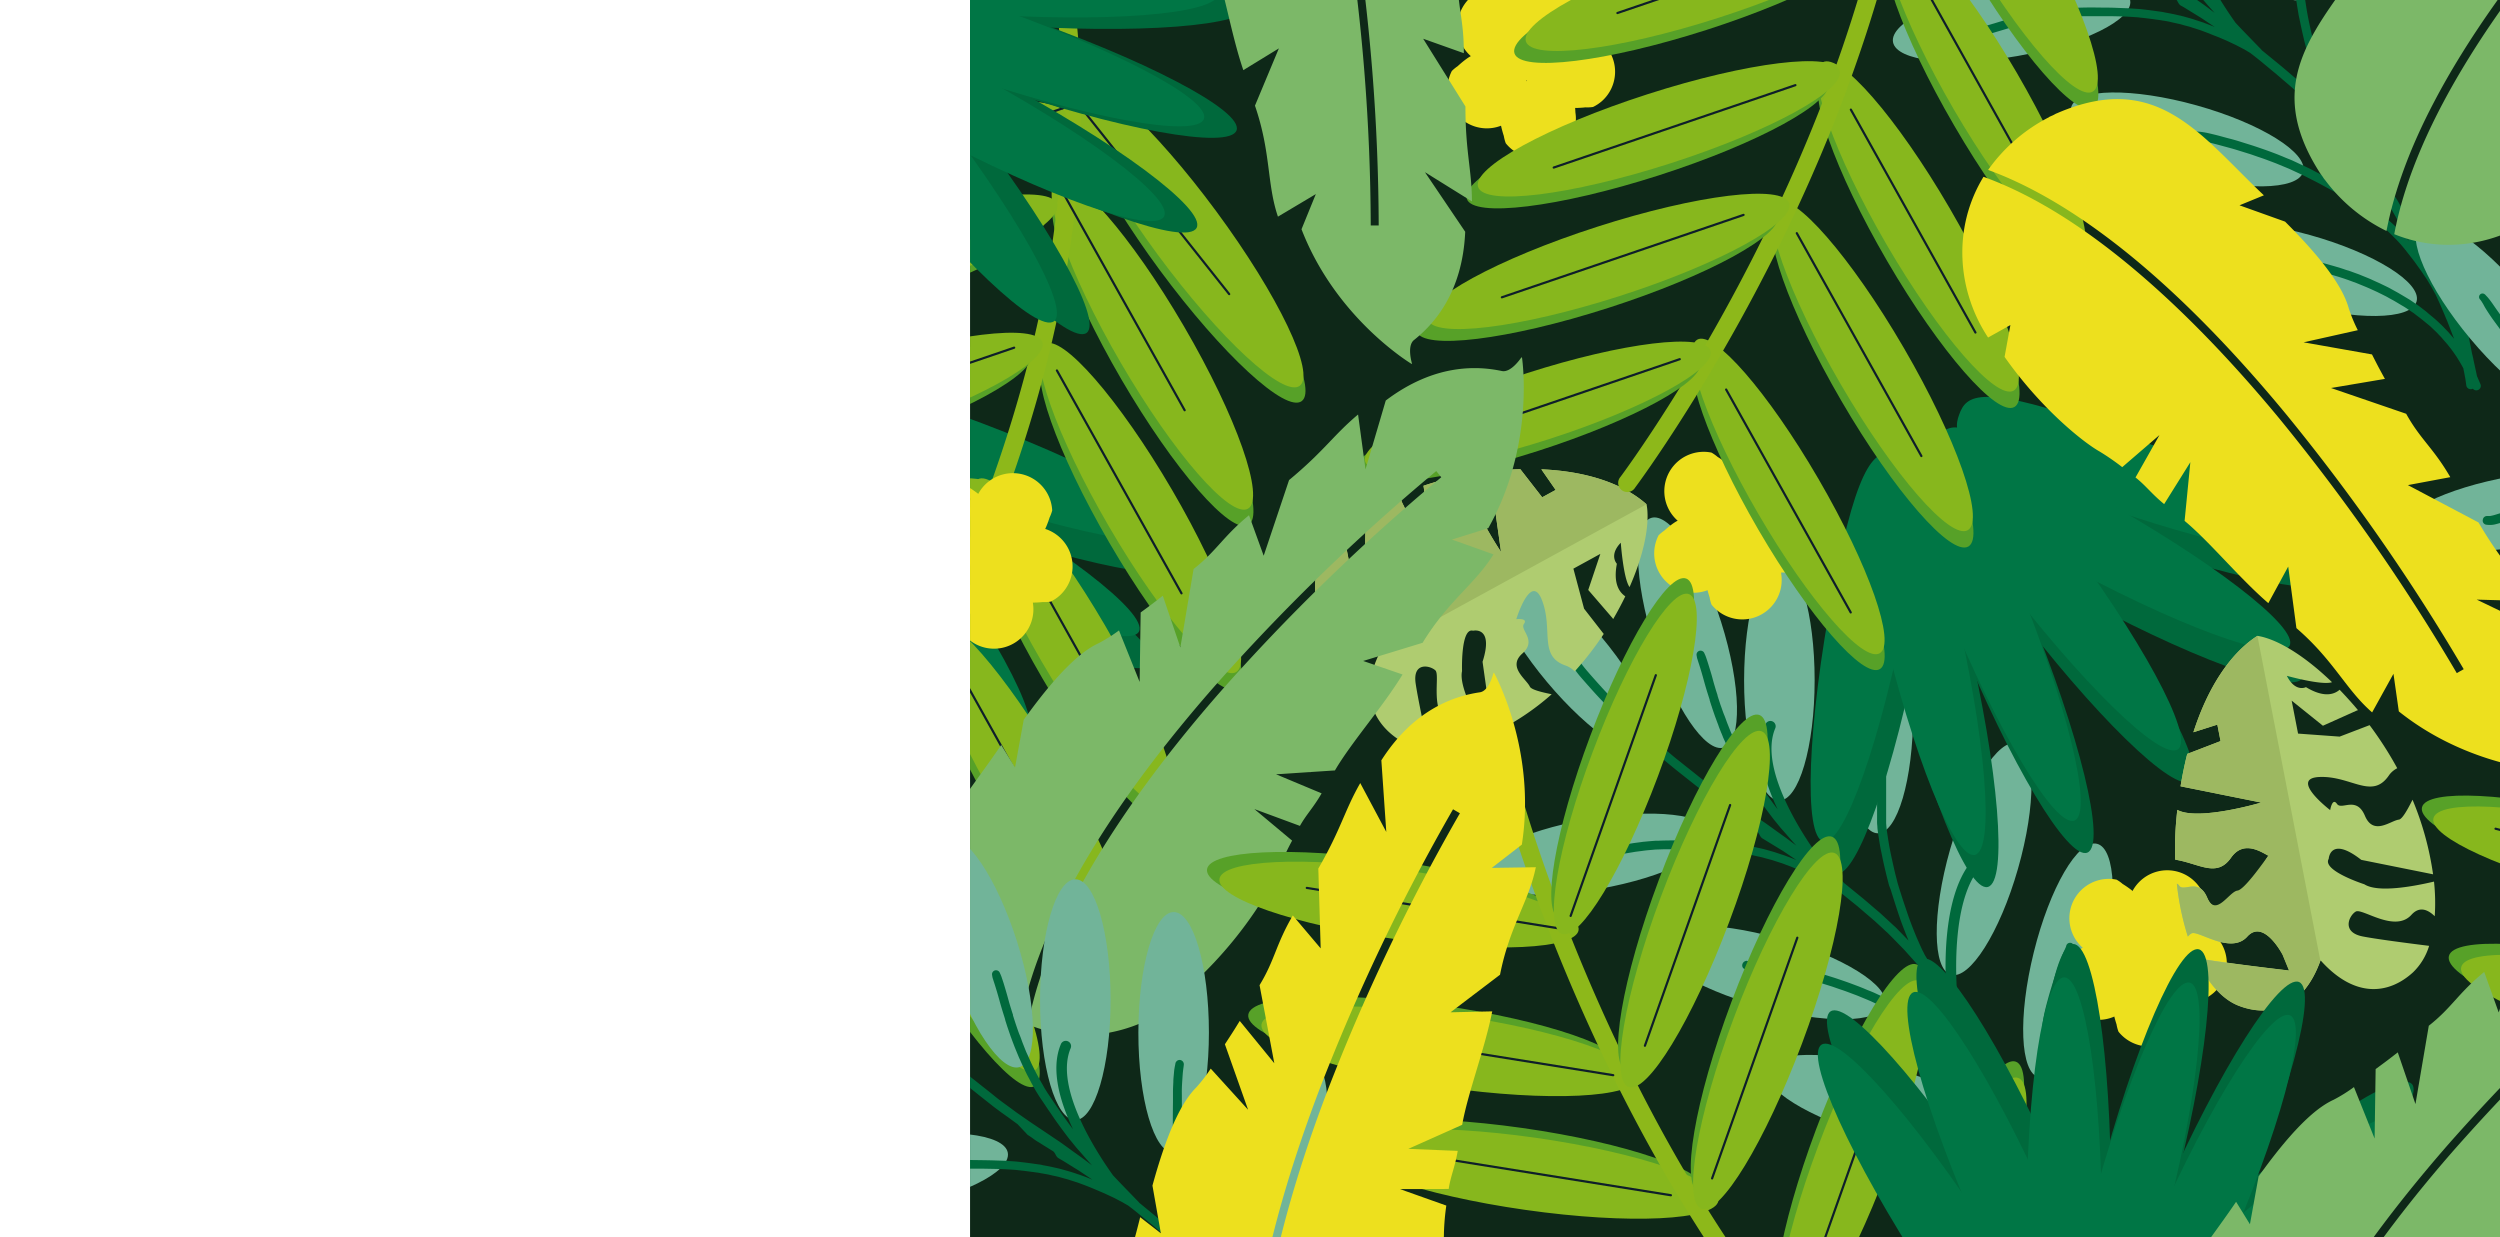 <svg id="Ebene_1" data-name="Ebene 1" xmlns="http://www.w3.org/2000/svg" xmlns:xlink="http://www.w3.org/1999/xlink" viewBox="0 0 1920 950"><defs><style>.cls-1,.cls-15{fill:none;}.cls-2{fill:#fff;}.cls-3{clip-path:url(#clip-path);}.cls-4{fill:#0e2818;}.cls-5{fill:#71b499;}.cls-6{fill:#00693c;}.cls-7{fill:#ede01e;}.cls-8{fill:#007645;}.cls-9{fill:#afcc70;}.cls-10{fill:#175c29;}.cls-11{fill:#9db861;}.cls-12{fill:#57a128;}.cls-13{fill:#87b71d;}.cls-14{fill:#8db81a;}.cls-15{stroke:#0e1e2a;stroke-linecap:round;stroke-linejoin:round;stroke-width:1.7px;}.cls-16{fill:#7cb868;}</style><clipPath id="clip-path"><rect class="cls-1" x="745" width="1175" height="950"/></clipPath></defs><rect class="cls-2" width="1920" height="950"/><g class="cls-3"><rect class="cls-1" x="701.76" y="-36.84" width="1860.7" height="1046.64"/><rect class="cls-4" x="701.76" y="-36.84" width="1860.7" height="1046.64"/><path class="cls-5" d="M1871,27.49c-14,49.1-37.21,85.57-51.49,81.41s-14.65-47.27-.61-96.36S1856-73,1870.42-68.87,1885.07-21.61,1871,27.49Z"/><path class="cls-5" d="M1935.71,104.62c-12.28,49.56-34,86.82-48.54,83.22s-16.29-46.68-4.05-96.25,34-86.85,48.54-83.24S1948,55.05,1935.71,104.62Z"/><path class="cls-5" d="M1790.39-92.18C1790.39-41,1778.2.3,1763.24.28s-27.07-41.4-27-92.48,12.18-92.48,27.14-92.45S1790.43-143.23,1790.39-92.18Z"/><path class="cls-5" d="M1759.59,232.68c-49.19-13.68-85.8-36.54-81.78-50.89s47.17-15,96.34-1.26,85.8,36.54,81.78,51S1808.88,246.4,1759.59,232.68Z"/><path class="cls-5" d="M1672.49,133.13c-49.2-13.72-85.8-36.54-81.78-50.93s47.17-15,96.34-1.26,85.82,36.54,81.8,51S1721.68,146.9,1672.49,133.13Z"/><path class="cls-5" d="M1549.59,43c-50.31,8.84-93.18,4-95.76-10.68s36.08-33.86,86.36-42.7,93.2-4.05,95.78,10.7S1599.87,34.12,1549.59,43Z"/><path class="cls-6" d="M1518.65,22.86a3.18,3.18,0,0,1,1.12-2.16,3.29,3.29,0,0,1,2.33-.77h2a30,30,0,0,0,4.21-1c1-.3,2-.63,3.05-.91l6.77-2.07q3-.9,6-1.74l4.2-1.17c1-.28,2-.46,3.08-.72,5-1.14,10.11-2.09,15.18-3,2.33-.42,4.65-.81,7.12-1.16,1-.17,1.93-.35,2.91-.47l4.14-.53c1.16-.17,2.32-.35,3.56-.45l3.72-.34,3.72-.31c1.44-.14,2.88-.11,4.33-.14,4.79-.16,9.55-.23,14.35-.14s10.18,0,15.28.26l8.32.3c.91,0,1.79.12,2.68.17l4.86.32L1644,7l5.16.61c2.32.28,4.65.6,7,.93l3.81.53c1,.14,1.91.35,2.86.54,2.56.49,5.12.93,7.65,1.51s4.66,1,7.14,1.7l4.94,1.39c.74.24,1.48.42,2.2.68l4.8,1.58c.83.26,1.65.51,2.48.81l2.21.84,1.82.7c.93.32,1.84.7,2.77,1.07h0l2.09.86-6.7-4.49-2.63-1.77c-1.21-.81-2.46-1.56-3.7-2.32l-9-5.54c-1.33-.84-2.67-1.63-4-2.32-2.33-1.38-2.33-4.19-4.49-5.56-.33-.17-.63-.35-.93-.54-2.33-1.42-3.28-2.07-5.63-3.49-1.42-.86-3.21-2.09-4.65-2.9-3.09-1.77-4.93-3.61-8-5.4l-7.59-8.21L1637-26.38c-2-1.44-4.11-2.86-6.09-4.32s-4.42-3.24-6.56-4.93L1620-39.17l-9.3-7.37C1606-50.22,1601.52-54,1597-57.8c-2-1.7-4.14-3.37-6.16-5.12s-4.4-3.69-6.52-5.65c-8.37-7.79-16.67-15.7-24.47-24.07-2-2.21-4.07-4.37-6.14-6.54s-3.83-4-5.76-6.09c-3.84-4.16-7.61-8.42-11.33-12.68-1.75-2-3.47-4-5-6.14s-3.3-4.49-4.93-6.74-3.39-4.89-5-7.42c-.77-1.19-1.49-2.33-2.19-3.65l-1.65-2.86c-.47-.68-.95-1.31-1.44-1.93a2.67,2.67,0,0,1,.28-3.77,2.58,2.58,0,0,1,2-.65,2.51,2.51,0,0,1,.72.16,3.17,3.17,0,0,1,1.12.77c.93,1,1.88,1.9,2.72,3,1.67,2.05,3.16,4.26,4.65,6.42s3.14,4.45,4.65,6.63l2.75,3.82a33.33,33.33,0,0,0,2.32,3c.86,1,1.7,2.12,2.56,3.12l2.79,3.18c3.86,4.42,7.82,8.82,11.82,13.12,1.77,1.93,3.63,3.84,5.46,5.72s3.63,3.91,5.47,5.86,4.23,4.45,6.4,6.66,4.23,4.28,6.35,6.37,4,3.91,6.09,5.86,3.6,3.35,5.42,5,3.77,3.25,5.7,4.86l6.74,5.56c2.33,2,4.65,4,7.1,5.91s4.65,3.74,7,5.58,4,3.28,6.38,4.91,4,3.27,6,4.81,4.49,3.37,6.77,5l7.33,5.23c4.65,3.19,9.12,6.4,13.72,9.47,2.16,1.4,4.3,2.84,6.42,4.28h0q4.38,2.91,8.65,5.81c2,1.35,4,2.68,6,4.07,2.61,1.87,5.21,3.73,7.8,5.63s4.65,3.33,7,5,4.52,3.4,6.79,5.07l1.49,1.14c-2.63-2.88-5.18-5.79-7.72-8.72-1.53-1.77-3.12-3.51-4.65-5.3l-2.88-3.56c-.63-.77-1.31-1.56-1.94-2.33q-4.65-6-9-12.07c-1.33-1.81-2.58-3.67-3.88-5.51l-3.7-5.26-4-6c-.79-1.14-1.58-2.33-2.32-3.42s-1.54-2.33-2.33-3.65c-.46-.75-.88-1.54-1.35-2.33-.74-1.28-1.46-2.58-2.21-3.84-.41-.74-.81-1.53-1.23-2.32l-2.32-4.14c-1.1-2.1-2.1-4.24-3.12-6.35s-1.93-4.17-2.89-6.24c-.37-.81-.79-1.62-1.11-2.46l-1.37-3.35c-.82-2.07-1.68-4.09-2.47-6.16-.58-1.52-1.16-3.07-1.72-4.66-.26-.69-.56-1.39-.81-2.11-.77-2.33-1.56-4.54-2.33-6.84l-.28-.84c-.28-.91-.58-1.81-.88-2.77a2.31,2.31,0,0,0-.21-.65,6.09,6.09,0,0,1-.26-.79.54.54,0,0,0,0-.18,1,1,0,0,1,0-.24l-.14-.37a1.91,1.91,0,0,0-.16-.53h0c-.72-2.33-1.49-4.66-2.21-7s-1.35-4.65-2-7c-1.09-4-2.26-8-3.54-12-.39-1.21-.79-2.33-1.16-3.63-.16-.49-.35-1.05-.49-1.56s-.23-1.33-.37-2a3.11,3.11,0,0,1,2.49-3.6,2.93,2.93,0,0,1,1.63.16,2.85,2.85,0,0,1,1.72,1.56c.21.42.39.86.6,1.28a27.71,27.71,0,0,1,1.17,3.07c.46,1.35.9,2.72,1.32,4.09.68,2.14,1.33,4.3,1.93,6.49s1.3,4.49,1.91,6.75,1.28,4.46,2,6.69c.42,1.35.86,2.7,1.31,4a1.13,1.13,0,0,1,0,.26h0v.18a5.52,5.52,0,0,1,.16.54,4,4,0,0,1,.14.46,2.63,2.63,0,0,1,.23.72c.47,1.38.91,2.77,1.35,4.14.3,1,.65,1.91,1,2.84.72,2.14,1.45,4.26,2.33,6.37s1.56,4.17,2.32,6.21c.61,1.54,1.24,3.08,1.84,4.66.4,1,.75,1.9,1.17,2.83,1.07,2.33,2.14,4.66,3.23,7s2.07,4.3,3.12,6.42,2.11,4.09,3.23,6.14,2.32,4.07,3.44,6.12,2.07,3.44,3.14,5.14l6.86,10.09,2.68,3.89c1,1.51,2,3,3.11,4.51,1.47,2,2.91,4,4.4,6,.86,1.19,1.72,2.33,2.58,3.44-10.23-21.49-17.35-46.33-9.3-65.38a4.06,4.06,0,0,1,5.3-2.18,4,4,0,0,1,2.18,5.29l0,0c-12.65,30,19.68,79.71,32.57,97.69,2.72,2.86,5.39,5.72,8.16,8.56l11.44,11.79a2.39,2.39,0,0,1,.42.58l13.17,10.75c3.67,3,7.23,6.09,10.81,9.16,1.68,1.42,3.44,2.84,5,4.33l5.88,5.37,3.75,3.47,1.21,1.09,1.3,1.32,4.14,4.26,4.51,4.65c-.23-.51-.44-1-.63-1.51-.51-1.21-1-2.44-1.46-3.65-.89-2.33-1.75-4.47-2.58-6.7-1.68-4.46-3.19-9-4.66-13.49s-3-9.3-4.37-13.81c-.35-1.12-.65-2.21-1-3.31s-.56-2-.82-3.07c-.56-2.16-1.14-4.37-1.67-6.56-1.05-4.49-2.12-9-3-13.49-.33-1.56-.66-3.14-1-4.65-.14-.77-.32-1.56-.42-2.32-.39-2.33-.79-4.66-1.14-7s-.79-4.89-1-7.35c0-1.3-.26-2.63-.26-3.93v-3.47c0-9.3,0-18.61.12-27.91v-7.42c0-2.46.19-5,.28-7.51,0-2.14.26-4.28.42-6.42.14-1.12.18-2.33.35-3.37s.42-2.33.65-3.38a1.67,1.67,0,0,1,.12-.74,3.29,3.29,0,0,1,.55-1.58l.61-.65a3.35,3.35,0,0,1,2.32-.79,2.34,2.34,0,0,1,.91.18,3.37,3.37,0,0,1,2.14,3.33,38.48,38.48,0,0,1-.53,4.28c-.28,2.32-.45,4.65-.59,6.84s-.32,4.79-.39,7.18-.12,4.26-.14,6.4,0,4.65,0,7v14.23c0,4.75-.12,9.49,0,14.21.19,2.17.33,4.33.65,6.47.4,2.49.74,4.95,1.14,7.44.72,4.47,1.61,8.93,2.56,13.35s2,8.93,3.12,13.38c.6,2.32,1.11,4.65,1.79,6.81s1.48,4.91,2.32,7.4c.14.53.33,1.07.49,1.58,1.47,4.51,3,9,4.51,13.47s3.33,9.11,5.12,13.63,3.74,8.79,5.72,13.14c.44,1,.93,1.88,1.42,2.79s.88,1.81,1.4,2.65,1.18,2.05,1.81,3,1.07,1.7,1.63,2.54c1.3,1.88,2.6,3.79,4,5.63s2.67,3.69,4,5.51,2.32,3.12,3.58,4.65l.72,1c-1.26-25.81-.56-83.05,28.17-103.1a4.07,4.07,0,0,1,4.65,6.67c-32.87,22.89-23.91,107.46-23.82,108.3a3,3,0,0,1,0,.6l2.33,3c.69.93,1.44,1.86,2.07,2.84.3.44.55.88.86,1.32l9.3,14.12c.77,1.19,1.56,2.33,2.33,3.58,1.46,2.58,2.93,5.21,4.44,7.79,2.32,3.91,4.49,7.82,6.65,11.82,1.77,3.28,3.58,6.56,5.35,9.88.58,1.12,1.19,2.33,1.77,3.31,2.18,4.28,4.46,8.51,6.56,12.86,1.44,3,2.86,6,4.32,9,.63,1.33,1.28,2.63,1.89,4,.35.62.65,1.28,1,1.95q1.89,4.22,3.84,8.42c.81,1.86,1.67,3.72,2.49,5.56l2,3.67c1.18,2.33,2.32,4.52,3.49,6.8.74,1.41,1.46,2.88,2.32,4.34-.11-1.32-.21-2.65-.3-3.95-.19-2.33-.37-4.79-.58-7.14l-.21-3.12c0-1.44-.21-2.86-.26-4.32,0-2.33-.18-4.65-.25-7.17v-7.14c0-4.83.16-9.7.32-14.53.14-4.47.44-9,.72-13.42s.58-8.94.84-13.38c.12-2.32.23-4.51.4-6.77.14-1.6.27-3.23.39-4.86a19.23,19.23,0,0,1,.21-2.32c.3-2.56.58-5.17.88-7.72a94.35,94.35,0,0,1,1.61-9.75c.74-3.4,1.63-6.79,2.53-10.14,1.42-5.21,3-10.37,4.66-15.56.18-.7.42-1.42.67-2.12.51-1.58,1-3.14,1.54-4.65.67-2.09,1.44-4.14,2.18-6.19s1.51-4.16,2.33-6.18c.39-1,.81-2,1.25-3,.26-.54.52-1,.75-1.58s.3-.63.44-1a11.06,11.06,0,0,0,.35-1.25,3.16,3.16,0,0,1,1.58-1.79,3.46,3.46,0,0,1,2.33-.12h0a3.1,3.1,0,0,1,2,3.09,12,12,0,0,1-.39,2.61c-.09.31-.19.61-.3.91-.26.72-.52,1.39-.8,2.09-.55,1.42-1.09,2.84-1.62,4.28-1.1,2.86-2.12,5.74-3.14,8.61-.84,2.32-1.54,4.65-2.33,7-.56,1.68-1.07,3.38-1.56,5.1-2.32,7.56-4.53,15.09-6.16,22.81-.7,3.47-1.09,7-1.49,10.45-.21,1.86-.46,3.7-.6,5.53-.21,2.49-.4,5-.61,7.4-.14,1.95-.21,3.86-.32,5.79-.26,4.47-.56,8.93-.84,13.4s-.58,8.95-.72,13.42c-.17,4.86-.35,9.7-.33,14.56v7.11c0,2.33.16,4.52.23,6.75.19,2.81.38,5.65.63,8.51.16,2.51.37,5.07.56,7.63.16,2,.26,4,.49,6,.16,1.44.3,2.86.46,4.33s.33,2.32.49,3.32c.3,2.16.65,4.3,1,6.44s1,4.89,1.44,7.35,1,4.47,1.49,6.7v.23c.95,4.35,1.91,8.66,2.81,13,.89,2,1.75,4,2.59,6a3.54,3.54,0,0,1,.14,2.58,3.45,3.45,0,0,1-5.94,1,4.05,4.05,0,0,1-1,.37,3.47,3.47,0,0,1-4-2.77c-.28-2-.51-4.07-.91-6.09s-.6-3.42-1-5.14a12.79,12.79,0,0,0-.28-1.37,1.25,1.25,0,0,0-.14-.7c-.14-.23-.3-.65-.51-1l-1.91-3.35c-.86-1.55-1.88-3.07-2.84-4.65-.72-1-1.39-2-2.09-3-1.35-2-2.86-3.81-4.33-5.72-.53-.7-1.13-1.3-1.69-2-1-1.07-1.91-2.16-2.84-3.25a27.3,27.3,0,0,0-2-2.17c-.7-.69-1.14-1.21-1.7-1.83l-.67-.66-4.86-4.65-5.68-4.65c-1.67-1.37-3.44-2.67-5.18-4-.63-.49-1.24-1-1.86-1.44L1850,238c-1-.7-2-1.37-3-2s-1.49-.91-2.33-1.38l-4.3-2.58-1.81-1.07-3.82-2.07c-.86-.51-1.72-1-2.6-1.44-2.09-1.07-4.21-2.09-6.3-3.14-3.28-1.51-6.59-3.05-10-4.44l-6.42-2.63a18.44,18.44,0,0,0-2-.72c-1.25-.49-2.51-.93-3.79-1.4-4.25-1.53-8.6-2.86-13-4.11s-8.69-2.47-13.09-3.56l-1.7-.3c-1-.19-2-.38-3-.47l-4.12-.49c-2.32-.28-4.65-.44-7-.67a136.77,136.77,0,0,1-14-1.86,3.17,3.17,0,0,1-1.46-.49l-.65-.56a3.14,3.14,0,0,1,2.58-5.16,98,98,0,0,0,10.7,1l5.46.41c1.61.14,3.26.26,4.86.42l4.26.49c1,.14,2,.33,3,.51,2.33.45,4.84,1,7.24,1.63s4.25,1.14,6.37,1.77c1.49.39,3,.84,4.47,1.28.81.23,1.65.44,2.44.72,1.37.44,2.7.86,4,1.33s2.17.65,3.24,1c2.32.84,4.65,1.72,7.14,2.58l.25.12c.63.21,1.28.51,1.91.76l4.65,1.89c2,.79,3.89,1.7,5.79,2.56s3.89,1.72,5.77,2.67c2.33,1.12,4.65,2.19,6.82,3.44l4.25,2.33c.65.37,1.31.72,1.93,1.12,2.49,1.44,4.93,2.93,7.4,4.39.56.33,1.09.7,1.63,1.05l4.07,2.77c.6.42,1.21.79,1.81,1.25l3.51,2.7c.77.61,1.59,1.16,2.33,1.81l2.72,2.33c1.91,1.56,3.84,3.12,5.65,4.82s3.52,3.23,5.17,5l3.16,3.3c.58.63,1.14,1.3,1.72,2,.93,1.09,1.89,2.16,2.84,3.25l-.91-2.32-3.7-9.49c-.6-1.59-1.25-3.12-1.93-4.66-.46-1.13-.9-2.32-1.39-3.37l-2.33-5.46c-.63-1.49-1.35-3-2-4.42s-1.18-2.61-1.77-3.89l-2.9-5.32c-.58-1-1.19-2-1.79-3s-1.47-2.49-2.21-3.72l-2.73-4c-.55-.86-1.13-1.72-1.74-2.55l-3.23-4.52c-.72-1-1.42-2-2.17-3-1.95-2.56-3.93-5.07-5.93-7.61a103.87,103.87,0,0,0-7-8.14c-1.14-1.23-2.33-2.32-3.49-3.55l-1.07-1.05c-1.31-1.26-2.58-2.51-3.93-3.72l-8.28-7.38-7-5.35-1.7-1.32a4.43,4.43,0,0,0-.65-.49l-2.07-1.39-8.77-5.91c-1.56-1.07-3.14-2.1-4.65-3.1l-5.14-3.23c-.63-.39-1.21-.81-1.86-1.16l-9.58-5.21c-1.93-1.07-3.87-2.07-5.82-3.05-2.63-1.32-5.26-2.7-7.88-4l-10.42-4.84c-1-.46-2-.86-3.05-1.3l-5.65-2.33c-2.33-1-4.82-1.88-7.26-2.81s-4.91-1.84-7.4-2.65-5.6-2-8.42-2.86l-9.3-2.89c-2.56-.79-5.16-1.48-7.74-2.18s-5.77-1.58-8.66-2.33c-2.51-.67-5-1.25-7.58-1.84-1.09-.18-2.18-.39-3.3-.53s-2.61-.3-3.93-.42c-2.63-.14-5.26-.33-7.89-.53l-8-.66c-1.28-.14-2.61-.23-3.86-.44-1.72-.28-3.42-.58-5.12-1a3.47,3.47,0,0,1-1.91-1.7,3.33,3.33,0,0,1-.11-2.46,3.24,3.24,0,0,1,1.7-1.91,3.12,3.12,0,0,1,1.65-.3,51,51,0,0,0,6.16.88l5.77.42q5.79.47,11.63.84a60,60,0,0,1,9,1.21q4.17.93,8.31,2c2.88.77,5.74,1.58,8.62,2.32s5.14,1.38,7.68,2.19l9.3,2.91c2.84.91,5.63,1.88,8.45,2.84s5,1.79,7.44,2.69l3.58,1.35c1.21.49,2.44,1,3.63,1.47,1.88.79,3.74,1.6,5.67,2.32.94.42,1.94.79,2.89,1.24l9.3,4.35c2.47,1.14,4.86,2.32,7.28,3.65s4.65,2.32,7,3.51l9.77,5.33c.77.41,1.53.79,2.32,1.25l3.59,2.33,5.11,3.28,1.82,1.16,9.07,6.14,1.93,1.3a6.2,6.2,0,0,1,.67.47l2.91,2.32c1.63,1.26,3.23,2.54,4.89,3.77a28.53,28.53,0,0,1,2.32,2l7.61,6.68c1.93,1.72,3.79,3.53,5.63,5.37s3.07,3,4.51,4.65,2.32,2.65,3.44,4c-.46-.89-.95-1.79-1.44-2.66l-4.1-7.58c-.74-1.37-1.53-2.72-2.32-4.07-2.68-4.65-5.3-9.3-8-14a2.91,2.91,0,0,0-.25-.42l-8.17-12.52c-.72-1.11-1.44-2.32-2.16-3.3a14.52,14.52,0,0,0-.89-1.32q-1.45-2-3-4c-.6-.79-1.19-1.63-1.79-2.33l-2-2.72-7.39-10.3c-2.33-3.14-4.84-6.19-7.31-9.31-1.88-2.32-3.79-4.81-5.7-7.21-.86-1.07-1.76-2-2.69-3.07-2.33-2.62-4.65-5.21-7-7.81-1.07-1.16-2.07-2.33-3.19-3.51-3.86-3.93-7.7-7.91-11.63-11.84-.51-.51-1.09-1-1.65-1.49l-3.6-3.19-5.24-4.81-6-5.14c-.67-.54-1.32-1.12-2-1.7-2.07-1.79-4.14-3.6-6.28-5.33l-10.37-8.6c-2-1.58-3.91-3.16-5.89-4.65l-1.79-1.4-1.74-1.05-2.14-1.3a5,5,0,0,0-.63-.37l-6.58-3.42-5.86-2.77c-1.84-.88-3.72-1.62-5.58-2.44s-3.33-1.37-5-2-3.56-1.47-5.35-2.14l-4.65-1.75c-.72-.25-1.44-.53-2.19-.74-1.6-.54-3.23-1.05-4.84-1.54-.81-.27-1.62-.58-2.44-.79l-4.65-1.23c-.93-.28-1.86-.58-2.81-.79-2.33-.51-4.66-1-7.15-1.61s-5.14-.9-7.67-1.37l-1.07-.14-2.33-.3c-1.69-.26-3.42-.49-5.11-.7-2.33-.3-4.65-.56-7.17-.81-.79-.12-1.56-.21-2.32-.26l-4.65-.3c-4.66-.28-9.31-.39-14-.49h-22.77l-7,.23-6,.54c-1.56.14-3.1.35-4.65.56l-4.14.53c-1,.12-2,.31-2.91.47-2.33.37-4.65.77-7.09,1.18-5.1.93-10.17,1.89-15.22,3.05-1.07.26-2.16.47-3.23.75l-4.42,1.23c-2.32.65-4.65,1.37-7,2.07l-7,2.09c-1.12.33-2.21.63-3.35.89a16.22,16.22,0,0,1-3.33.41,19.57,19.57,0,0,1-2.86-.14,3.21,3.21,0,0,1-3.13-3.28C1518.64,23,1518.65,22.94,1518.65,22.86Z"/><path class="cls-5" d="M1938.92,225.42c32.77,39.17,50,78.71,38.56,88.39s-47.36-14.35-80.13-53.5-50-78.71-38.54-88.38S1906.17,186.26,1938.92,225.42Z"/><path class="cls-5" d="M1937.73,419.33c-50.29,8.84-93.17,4.05-95.76-10.67s36.08-33.87,86.39-42.71,93.17-4,95.75,10.7S1988,410.49,1937.73,419.33Z"/><path class="cls-6" d="M1906.8,399.24a3.22,3.22,0,0,1,1.11-2.17,3.28,3.28,0,0,1,2.33-.76h2a30.28,30.28,0,0,0,4.2-1c1-.3,2-.63,3-.91l6.77-2.07q3-.9,6-1.74l4.21-1.16c1-.28,2.07-.47,3.07-.72,5-1.14,10.11-2.1,15.19-3,2.32-.42,4.65-.81,7.11-1.16,1-.16,1.93-.35,2.91-.47l4.14-.53c1.16-.16,2.33-.35,3.56-.44l3.72-.35,3.72-.3c1.44-.14,2.89-.12,4.33-.14,4.79-.17,9.56-.24,14.35-.14s10.19,0,15.28.25l8.33.31a14.85,14.85,0,0,1,2.67.16l4.86.32,2.33.24,5.14.6c2.32.28,4.65.61,7,.93l3.81.54c1,.14,1.93.35,2.86.53,2.56.49,5.12.93,7.65,1.51s4.77,1.05,7.14,1.7l4.93,1.4c.75.23,1.49.42,2.21.67l4.8,1.58c.83.26,1.65.51,2.48.82l2.33.83,1.81.68,2.77,1.09h0l2.1.86-6.68-4.49-2.65-1.76c-1.21-.82-2.47-1.56-3.7-2.33l-9.07-5.49c-1.33-.84-2.68-1.63-4-2.32-2.33-1.38-2.33-4.19-4.49-5.56-.33-.17-.63-.35-.93-.54-2.33-1.42-3.28-2.07-5.63-3.49-1.42-.86-3.21-2.09-4.65-2.9-3.09-1.77-4.93-3.61-8-5.4l-7.58-8.21-6.49-4.65c-2-1.44-4.11-2.86-6.09-4.33s-4.42-3.23-6.56-4.93l-4.35-3.44-9.3-7.38c-4.65-3.67-9.17-7.46-13.7-11.25-2-1.7-4.14-3.37-6.17-5.12s-4.39-3.7-6.48-5.65c-8.4-7.79-16.7-15.7-24.5-24.07-2-2.33-4.07-4.38-6.11-6.54l-5.79-6.09c-3.84-4.17-7.59-8.42-11.33-12.68-1.75-2-3.44-4-5-6.14s-3.3-4.49-4.93-6.74-3.4-4.89-5-7.42a40.57,40.57,0,0,1-2.17-3.66c-.67-1.32-1.09-1.9-1.67-2.86a14.19,14.19,0,0,0-1.44-1.93,2.68,2.68,0,0,1,2.23-4.42,2.52,2.52,0,0,1,.72.17,3.73,3.73,0,0,1,1.14.74c.91,1,1.88,1.93,2.7,3,1.67,2.05,3.16,4.26,4.65,6.42s3.14,4.44,4.65,6.63l2.77,3.81a27.2,27.2,0,0,0,2.33,3c.88.95,1.69,2.11,2.58,3.11s1.83,2.14,2.76,3.19c3.87,4.42,7.82,8.82,11.82,13.12,1.77,1.93,3.63,3.84,5.47,5.72s3.62,3.91,5.46,5.84,4.23,4.46,6.4,6.67,4.21,4.19,6.32,6.24l6.1,5.86c1.79,1.7,3.6,3.35,5.42,5.05s3.77,3.25,5.7,4.86l6.74,5.55c2.33,2,4.65,4,7,5.91s4.65,3.75,7,5.58,4.18,3.33,6.3,5,4,3.28,6,4.81,4.49,3.38,6.76,5l7.33,5.24c4.65,3.18,9.12,6.39,13.72,9.46,2.17,1.4,4.31,2.84,6.42,4.28h0c2.92,1.93,5.8,3.86,8.66,5.82,2,1.35,4,2.67,6,4.07,2.6,1.86,5.21,3.72,7.79,5.63l7,5c2.32,1.68,4.51,3.4,6.81,5.07l1.47,1.14c-2.63-2.88-5.19-5.79-7.73-8.72-1.53-1.77-3.11-3.51-4.65-5.3l-2.88-3.56-1.93-2.33q-4.65-6-9-12.07c-1.32-1.81-2.58-3.67-3.88-5.51s-2.33-3.46-3.58-5.23l-4.07-5.89c-.79-1.14-1.58-2.32-2.33-3.42s-1.53-2.44-2.32-3.65c-.47-.74-.89-1.53-1.35-2.32-.72-1.28-1.47-2.58-2.33-3.84-.42-.75-.81-1.54-1.23-2.33l-2.33-4.14c-1.09-2.09-2.09-4.23-3.12-6.35s-1.93-4.16-2.88-6.23c-.37-.81-.79-1.63-1.12-2.47s-.88-2.32-1.37-3.34c-.81-2.07-1.67-4.1-2.32-6.17-.61-1.51-1.17-3.07-1.75-4.65-.25-.7-.56-1.4-.79-2.12-.79-2.32-1.58-4.53-2.33-6.83l-.27-.84c-.28-.91-.59-1.82-.89-2.77a3.79,3.79,0,0,0-.21-.65,3,3,0,0,0-.25-.79.61.61,0,0,0,0-.19.88.88,0,0,1,0-.23l-.14-.37a.67.67,0,0,0-.17-.54h0c-.72-2.32-1.48-4.65-2.18-7s-1.37-4.66-2-7q-1.65-6.08-3.53-12c-.4-1.21-.79-2.32-1.16-3.63-.17-.48-.35-1-.49-1.55s-.23-1.33-.37-2a3.07,3.07,0,0,1,4.14-3.44,2.94,2.94,0,0,1,1.72,1.56l.58,1.27a30.7,30.7,0,0,1,1.16,3.07c.47,1.35.91,2.73,1.33,4.1.66,2.14,1.32,4.3,2,6.49s1.28,4.49,1.88,6.74,1.28,4.47,2,6.7c.42,1.35.86,2.7,1.3,4a1,1,0,0,1,0,.25h0v.19a2,2,0,0,1,.16.53c0,.17.12.31.17.47a4.27,4.27,0,0,1,.21.72c.46,1.37.9,2.77,1.35,4.14.3.95.65,1.91,1,2.84.74,2.14,1.44,4.25,2.32,6.37s1.54,4.16,2.33,6.21c.61,1.54,1.23,3.07,1.84,4.65.39,1,.74,1.91,1.16,2.84,1.07,2.33,2.14,4.65,3.23,7s2.07,4.3,3.12,6.42,2.12,4.09,3.23,6.14,2.33,4.07,3.45,6.12,2.07,3.44,3.14,5.14l6.67,9.86,2.68,3.88c1,1.51,2,3.05,3.11,4.51,1.49,2,2.91,4,4.4,6,.86,1.19,1.72,2.33,2.58,3.45-10.23-21.49-17.35-46.33-9.3-65.38a4.07,4.07,0,1,1,7.7,2.61,4.87,4.87,0,0,1-.21.53c-12.68,29.95,19.65,79.7,32.56,97.68,2.72,2.86,5.39,5.72,8.16,8.56l11.45,11.79a2.71,2.71,0,0,1,.41.59l13.19,10.74c3.68,3,7.21,6.1,10.79,9.17,1.68,1.41,3.45,2.83,5.05,4.32l5.89,5.42,3.74,3.47,1.21,1.09,1.3,1.33,4.14,4.25,4.51,4.65c-.23-.51-.41-1-.62-1.51-.52-1.21-1-2.32-1.47-3.65-.88-2.33-1.74-4.47-2.58-6.7-1.68-4.46-3.19-9-4.65-13.49s-3-9.19-4.37-13.81l-1-3.31c-.33-1-.54-2-.82-3.07-.55-2.16-1.14-4.37-1.65-6.56-1.07-4.49-2.14-9-3-13.49-.33-1.55-.65-3.14-.95-4.65-.14-.77-.31-1.56-.42-2.32-.4-2.33-.79-4.66-1.14-7s-.79-4.89-1-7.35c0-1.3-.25-2.63-.25-3.93V365c0-9.3,0-18.6.14-27.91v-7.42c0-2.46.18-5,.28-7.51,0-2.14.25-4.28.44-6.42a21.6,21.6,0,0,1,.35-3.37c.16-1.05.39-2.33.63-3.37a1.83,1.83,0,0,1,.11-.75,3.62,3.62,0,0,1,.56-1.58l.6-.65a3.36,3.36,0,0,1,2.33-.79,2.38,2.38,0,0,1,.91.18,3.39,3.39,0,0,1,2.14,3.33,36.27,36.27,0,0,1-.54,4.28c-.28,2.32-.44,4.65-.58,6.84s-.32,4.79-.39,7.18,0,4.26,0,6.4v35.42c.18,2.17.32,4.33.65,6.47.39,2.49.74,4.95,1.14,7.44.72,4.47,1.6,8.93,2.58,13.35s1.93,8.93,3.09,13.38c.61,2.32,1.12,4.65,1.79,6.81s1.51,4.91,2.33,7.4c.14.53.32,1.07.49,1.58,1.46,4.51,3,9,4.51,13.47s3.33,9.11,5.12,13.63,3.74,8.79,5.72,13.14c.44.95.93,1.88,1.42,2.79s.88,1.81,1.39,2.65,1.19,2.05,1.82,3,1.07,1.7,1.62,2.54c1.31,1.88,2.61,3.79,4,5.63s2.68,3.69,4,5.51,2.32,3.12,3.55,4.65l.73,1c-1.26-25.81-.56-83.05,28.16-103.1a4.07,4.07,0,0,1,4.65,6.67c-32.84,22.89-23.91,107.46-23.81,108.3a3,3,0,0,1,0,.6l2.32,3c.7.93,1.44,1.86,2.07,2.84.3.44.56.88.86,1.32l9.31,14.12c.76,1.19,1.58,2.33,2.32,3.58,1.47,2.58,3,5.21,4.44,7.79,2.33,3.91,4.49,7.82,6.66,11.82,1.76,3.28,3.58,6.56,5.35,9.88.58,1.12,1.18,2.21,1.76,3.31,2.19,4.28,4.47,8.51,6.56,12.84,1.44,3,2.86,6,4.33,9,.63,1.33,1.28,2.63,1.88,4,.35.62.65,1.28,1,2,1.28,2.81,2.53,5.61,3.83,8.42.82,1.86,1.68,3.72,2.52,5.56l2,3.67c1.19,2.33,2.33,4.52,3.49,6.8.75,1.41,1.47,2.88,2.21,4.35,0-1.33-.21-2.66-.3-4-.19-2.32-.37-4.79-.58-7.14,0-1-.14-2.09-.19-3.12-.11-1.44-.23-2.88-.28-4.32,0-2.33-.16-4.77-.25-7.17v-7.14c0-4.83.16-9.7.32-14.53.14-4.47.44-9,.72-13.42s.58-8.93.84-13.38c.12-2.32.23-4.51.4-6.77.16-1.6.28-3.23.39-4.86a8.51,8.51,0,0,1,.21-2.32c.3-2.56.58-5.17.88-7.72a94.35,94.35,0,0,1,1.61-9.75c.74-3.4,1.63-6.79,2.53-10.14,1.42-5.21,3-10.37,4.66-15.56.18-.7.44-1.42.67-2.12.51-1.58,1-3.14,1.54-4.65.67-2.09,1.44-4.14,2.18-6.19s1.51-4.16,2.33-6.18c.39-1,.81-2.05,1.28-3.05.23-.53.49-1.05.72-1.58s.3-.63.44-1a10.19,10.19,0,0,0,.35-1.23,3.16,3.16,0,0,1,1.58-1.79,3.45,3.45,0,0,1,2.33,0h0a3.1,3.1,0,0,1,2,3.09,12.1,12.1,0,0,1-.39,2.61,2.73,2.73,0,0,1-.3.9c-.26.72-.52,1.4-.79,2.1-.56,1.42-1.1,2.83-1.63,4.28-1.1,2.86-2.12,5.74-3.14,8.6-.84,2.33-1.54,4.65-2.33,7-.56,1.67-1.07,3.37-1.56,5.09-2.21,7.56-4.53,15.1-6.16,22.82-.7,3.47-1.09,7-1.49,10.44-.19,1.86-.46,3.7-.58,5.54-.23,2.49-.42,5-.61,7.4-.16,2-.23,3.86-.34,5.79-.26,4.46-.56,8.93-.82,13.39s-.6,9-.74,13.42c-.17,4.87-.35,9.7-.33,14.56v7.12c0,2.33.16,4.51.26,6.75.18,2.81.37,5.65.6,8.51s.4,5.07.58,7.63c.14,2,.24,4,.47,6,.16,1.44.3,2.86.46,4.32.14,1.12.33,2.21.49,3.33.3,2.16.65,4.3,1.05,6.44s.95,4.88,1.44,7.35,1,4.47,1.49,6.7a.89.89,0,0,1,0,.23c1,4.35,1.91,8.65,2.81,13,.89,2,1.75,4,2.61,6a3.79,3.79,0,0,1,.14,2.59,3.64,3.64,0,0,1-1.79,2,3.55,3.55,0,0,1-4.17-1,3.29,3.29,0,0,1-1,.34,3.43,3.43,0,0,1-4-2.74c-.28-2-.51-4.07-.88-6.09s-.63-3.42-1-5.14a13,13,0,0,0-.28-1.38,1.23,1.23,0,0,0-.14-.69c-.14-.24-.3-.65-.51-1l-1.91-3.35c-.86-1.56-1.88-3.07-2.84-4.65-.72-1-1.39-2-2.09-3-1.35-2-2.86-3.82-4.32-5.72-.54-.7-1.12-1.31-1.7-2q-1.44-1.6-2.84-3.26a28.74,28.74,0,0,0-2.05-2.16c-.69-.7-1.14-1.21-1.69-1.84l-.68-.65-4.86-4.65-5.68-4.65c-1.67-1.37-3.44-2.68-5.18-4-.61-.48-1.21-1-1.86-1.44l-3.54-2.32c-1-.7-2-1.38-3-2s-1.51-.9-2.32-1.37l-4.3-2.58-1.82-1.07-3.81-2.07c-.86-.51-1.72-1-2.61-1.47l-6.53-3.39c-3.28-1.51-6.59-3.05-9.94-4.44l-6.46-2.54a20.72,20.72,0,0,0-2.05-.72c-1.23-.49-2.51-.93-3.79-1.4-4.26-1.53-8.61-2.86-13-4.11s-8.7-2.47-13.09-3.56l-1.7-.3c-1-.19-2-.38-3-.47l-4.09-.49c-2.33-.28-4.66-.44-7-.67a136.77,136.77,0,0,1-14-1.86,3.17,3.17,0,0,1-1.46-.49l-.63-.56a3.17,3.17,0,0,1-.75-2.33,3.12,3.12,0,0,1,3.31-2.83,98,98,0,0,0,10.7,1l5.46.42c1.61.14,3.26.25,4.86.41l4.26.49c1,.14,2,.33,3,.51,2.33.45,4.86,1,7.24,1.63s4.25,1.14,6.37,1.77c1.49.4,3,.84,4.47,1.28.81.23,1.65.44,2.44.72l4,1.3c1.1.35,2.17.68,3.24,1,2.32.84,4.65,1.72,7.14,2.58l.25.12c.63.21,1.28.51,1.91.77l4.65,1.88c2,.79,3.89,1.7,5.79,2.56s3.89,1.72,5.77,2.67c2.33,1.12,4.65,2.19,6.84,3.44l4.23,2.33c.65.37,1.31.72,1.93,1.12,2.49,1.44,4.93,2.93,7.4,4.39.56.33,1.09.7,1.63,1l4.07,2.77c.6.42,1.21.79,1.81,1.25l3.52,2.7c.76.61,1.58,1.16,2.32,1.82l2.7,2.21c1.93,1.58,3.84,3.14,5.67,4.83s3.49,3.21,5.14,5l3.17,3.3c.58.63,1.16,1.3,1.72,2,.93,1.1,1.88,2.17,2.84,3.26l-.91-2.33-3.7-9.49c-.58-1.58-1.26-3.11-1.91-4.65-.48-1.14-.93-2.32-1.42-3.37l-2.32-5.47c-.63-1.48-1.35-2.95-2-4.41s-1.19-2.61-1.77-3.89l-2.91-5.33c-.58-1-1.18-2-1.79-3s-1.46-2.49-2.32-3.72l-2.63-4c-.56-.86-1.14-1.72-1.75-2.56l-3.23-4.51c-.72-1-1.39-2-2.16-2.95-2-2.56-3.93-5.07-5.93-7.61a101.9,101.9,0,0,0-7-8.14c-1.14-1.23-2.33-2.32-3.49-3.56l-1.07-1c-1.3-1.26-2.58-2.52-3.93-3.72l-8.28-7.38-7-5.35-1.7-1.32a4.43,4.43,0,0,0-.65-.49l-2.07-1.4-8.77-5.9c-1.55-1.07-3.14-2.1-4.65-3.1l-5.14-3.23c-.63-.4-1.21-.82-1.86-1.16l-9.58-5.21c-1.93-1.07-3.86-2.07-5.82-3.05-2.62-1.33-5.25-2.7-7.88-4l-10.4-4.84c-1-.46-2-.86-3-1.3l-5.66-2.33c-2.32-1-4.83-1.88-7.28-2.81s-4.9-1.84-7.39-2.65-5.61-2-8.42-2.86l-9.3-2.89c-2.56-.79-5.17-1.49-7.75-2.18s-5.77-1.59-8.65-2.33c-2.51-.68-5-1.26-7.58-1.84-1.1-.18-2.19-.39-3.31-.53s-2.6-.31-3.93-.42c-2.63-.14-5.25-.33-7.88-.54l-8-.65c-1.28-.14-2.6-.23-3.86-.44-1.72-.28-3.42-.58-5.12-.95a3.41,3.41,0,0,1-1.9-1.7,3.45,3.45,0,0,1,3.32-4.68,51.51,51.51,0,0,0,6.17.89l5.77.42,11.62.83a62.65,62.65,0,0,1,9,1.21c2.76.64,5.53,1.31,8.3,2l8.66,2.32c2.55.7,5.11,1.37,7.65,2.19l9.3,2.91c2.86.9,5.63,1.88,8.44,2.83s5,1.79,7.45,2.7l3.58,1.35,3.63,1.44c1.88.82,3.76,1.63,5.67,2.33.93.42,1.93.79,2.89,1.23l9.3,4.35c2.46,1.14,4.86,2.33,7.28,3.65s4.65,2.33,7,3.51l9.77,5.33c.76.42,1.53.79,2.32,1.26l3.58,2.32,5.12,3.28c.61.4,1.23.75,1.81,1.14,3,2.07,6,4.12,9.08,6.17l1.93,1.3a5,5,0,0,1,.67.46l2.91,2.33c1.63,1.25,3.23,2.53,4.88,3.77a27.09,27.09,0,0,1,2.33,2l8,7.14c1.93,1.72,3.81,3.53,5.63,5.37s3.07,3,4.51,4.65,2.33,2.65,3.44,4c-.46-.89-1-1.8-1.44-2.66l-4.12-7.6c-.74-1.37-1.53-2.72-2.32-4.07q-4-7-8-14.07a3,3,0,0,0-.26-.42l-8.16-12.52c-.72-1.11-1.44-2.32-2.16-3.3a14.52,14.52,0,0,0-.89-1.32q-1.46-2-3-4c-.61-.79-1.19-1.63-1.77-2.33s-1.37-1.81-2.07-2.72L2197,496.55c-2.33-3.14-4.84-6.19-7.28-9.3L2184,480c-.84-1.07-1.77-2.07-2.7-3.07-2.33-2.63-4.65-5.21-7-7.82-1.07-1.16-2.07-2.32-3.18-3.51-3.87-3.93-7.7-7.91-11.63-11.84-.52-.51-1.1-1-1.66-1.49l-3.6-3.32-5.23-4.82-6-5.14c-.68-.53-1.33-1.11-2-1.7-2.07-1.79-4.14-3.6-6.25-5.32l-10.4-8.45c-2-1.58-3.91-3.16-5.88-4.65l-1.79-1.39-1.75-1-2.14-1.3a5,5,0,0,0-.63-.37l-6.58-3.42-5.86-2.77c-1.81-.88-3.72-1.63-5.58-2.33s-3.33-1.37-5-2-3.56-1.47-5.35-2.14-3.12-1.14-4.65-1.74c-.72-.26-1.44-.54-2.19-.75l-4.81-1.53c-.82-.28-1.65-.59-2.47-.79l-4.53-1.24c-1-.28-1.89-.58-2.84-.79-2.33-.51-4.77-1-7.14-1.6l-7.68-1.38-1.07-.13-2.32-.31-5.14-.69c-2.33-.31-4.65-.56-7.17-.84-.79,0-1.55-.19-2.32-.23l-4.65-.31c-4.65-.28-9.31-.39-14-.49l-7.12-.14H1988l-7,.24-6,.53c-1.56.14-3.1.35-4.65.56l-4.14.54a18.16,18.16,0,0,0-2.91.46c-2.33.37-4.65.77-7,1.19-5.09.93-10.16,1.88-15.21,3-1.07.26-2.16.47-3.21.75l-4.44,1.23c-2.33.65-4.65,1.35-7,2.07l-7,2.09c-1.11.33-2.32.63-3.32.89a17.25,17.25,0,0,1-3.35.42,19.71,19.71,0,0,1-2.86-.14,3.22,3.22,0,0,1-3.2-3.23A2.6,2.6,0,0,1,1906.8,399.24Z"/><path class="cls-5" d="M1229.57,488.81c32.77,39.16,50,78.7,38.56,88.38s-47.33-14.35-80.1-53.5-50-78.7-38.56-88.38S1196.82,449.57,1229.57,488.81Z"/><path class="cls-5" d="M1321.84,477.76c15.42,48.68,16.28,91.82,2.09,96.34s-38.38-31.29-53.75-80-16.28-91.82-2.07-96.34S1306.49,429.08,1321.84,477.76Z"/><path class="cls-5" d="M1549.82,667.18c-14,49.1-37.21,85.57-51.49,81.4s-14.66-47.26-.61-96.36,37.1-85.54,51.5-81.4S1563.87,618.08,1549.82,667.18Z"/><path class="cls-5" d="M1614.5,744.3c-12.28,49.57-34,86.83-48.54,83.22s-16.28-46.68-4-96.24,34-86.85,48.55-83.24S1626.81,694.74,1614.5,744.3Z"/><path class="cls-5" d="M1469.3,547.51c0,51.17-12.19,92.48-27.14,92.45s-27.08-41.4-27-92.47S1427.32,455,1442.27,455,1469.3,496.46,1469.3,547.51Z"/><path class="cls-5" d="M1393.64,522.37c0,51.17-12.19,92.47-27.17,92.45s-27.07-41.4-27-92.48,12.19-92.47,27.15-92.45S1393.66,471.31,1393.64,522.37Z"/><path class="cls-5" d="M1438.39,872.37c-49.19-13.75-85.8-36.54-81.78-51s47.17-15,96.34-1.26,85.8,36.54,81.8,51S1487.58,886.09,1438.39,872.37Z"/><path class="cls-5" d="M1351.28,772.82c-49.17-13.72-85.8-36.54-81.77-50.94s47.16-15,96.33-1.25,85.83,36.54,81.8,51S1400.48,786.52,1351.28,772.82Z"/><path class="cls-5" d="M1228.38,682.64c-50.28,8.84-93.17,4.05-95.75-10.67s36.07-33.87,86.38-42.7,93.18-4,95.76,10.69S1278.58,673.81,1228.38,682.64Z"/><path class="cls-6" d="M1197.45,662.55a3.14,3.14,0,0,1,1.12-2.16,3.27,3.27,0,0,1,2.32-.77h2a29.37,29.37,0,0,0,4.21-1c1-.3,2-.62,3-.9l6.77-2.07q3-.92,6-1.75l4.21-1.16c1-.28,2.07-.47,3.07-.72,5-1.14,10.12-2.09,15.19-3,2.32-.42,4.65-.82,7.11-1.17,1-.16,1.93-.35,2.91-.46l4.14-.54c1.16-.16,2.33-.35,3.56-.44l3.72-.35,3.75-.3c1.41-.14,2.88,0,4.3-.14,4.79-.16,9.56-.23,14.35-.14s10.19,0,15.28.26l8.33.3c.9,0,1.79.11,2.69.16l4.87.33,2.32.23,5.14.6c2.33.28,4.65.61,7,.93l3.81.54c1,.14,1.93.35,2.86.53,2.56.49,5.12.93,7.66,1.52s4.76,1,7.14,1.69l4.93,1.4c.74.23,1.49.42,2.21.67l4.79,1.59c.84.25,1.65.51,2.49.81l2.21.84,1.83.67,2.75,1.09h0l2.09.87L1373,656l-2.65-1.77c-1.21-.82-2.47-1.56-3.7-2.33l-9-5.49c-1.33-.83-2.68-1.62-4-2.44-2.33-1.37-2.33-4.18-4.49-5.56-.33-.16-.63-.35-.93-.53-2.33-1.42-3.28-2.07-5.63-3.49-1.42-.86-3.21-2.09-4.65-2.91-3.1-1.77-4.93-3.6-8-5.39l-7.58-8.21-6.49-4.66c-2-1.44-4.09-2.86-6.09-4.32s-4.42-3.24-6.56-4.93l-4.35-3.45-9.31-7.37c-4.65-3.67-9.16-7.46-13.69-11.26-2-1.69-4.14-3.37-6.15-5.11s-4.41-3.7-6.51-5.65c-8.39-7.8-16.7-15.7-24.47-24.08-2-2.32-4.07-4.37-6.14-6.53s-3.86-4-5.79-6.1c-3.84-4.16-7.58-8.42-11.32-12.67-1.75-2-3.45-4-5-6.14s-3.3-4.49-4.93-6.75-3.4-4.88-5-7.42a39,39,0,0,1-2.16-3.65,31.89,31.89,0,0,0-1.67-2.86,14.16,14.16,0,0,0-1.45-1.93,2.67,2.67,0,0,1,2.33-4.42,2.51,2.51,0,0,1,.72.16,3.76,3.76,0,0,1,1.14.75c.91,1,1.88,1.93,2.7,3,1.67,2,3.16,4.25,4.65,6.42s3.14,4.44,4.65,6.63l2.77,3.81c.7,1,1.44,2,2.21,2.95s1.7,2.12,2.58,3.12,1.84,2.14,2.77,3.19c3.86,4.42,7.81,8.81,11.81,13.11,1.77,1.94,3.63,3.84,5.47,5.73s3.63,3.9,5.47,5.83,4.23,4.47,6.39,6.68,4.21,4.19,6.33,6.23l6.09,5.86c1.79,1.7,3.61,3.35,5.42,5.05s3.77,3.26,5.7,4.86l6.74,5.56c2.33,2,4.66,4,7.12,5.91s4.65,3.74,7,5.58,4.19,3.33,6.3,5,4,3.27,6.05,4.81,4.49,3.37,6.77,5l7.32,5.23c4.66,3.19,9.12,6.4,13.75,9.47,2.14,1.4,4.28,2.84,6.4,4.28h0q4.36,2.91,8.65,5.81c2,1.35,4,2.68,6,4.07,2.6,1.87,5.21,3.73,7.79,5.63l7,5c2.33,1.68,4.51,3.4,6.81,5.07l1.47,1.14c-2.63-2.88-5.19-5.79-7.72-8.72-1.54-1.77-3.12-3.51-4.65-5.3l-2.89-3.56-1.93-2.33q-4.65-6-9-12.07c-1.33-1.81-2.58-3.67-3.89-5.51s-2.32-3.47-3.58-5.24l-4-6c-.79-1.14-1.58-2.33-2.33-3.42s-1.53-2.44-2.32-3.65c-.47-.74-.89-1.54-1.35-2.33l-2.19-3.83c-.44-.75-.84-1.54-1.26-2.33l-2.21-4.14c-1.09-2.09-2.09-4.23-3.11-6.35s-1.93-4.16-2.89-6.23c-.37-.82-.79-1.63-1.11-2.47s-.89-2.32-1.38-3.35c-.81-2.07-1.67-4.09-2.32-6.16-.61-1.51-1.16-3.07-1.75-4.65-.25-.7-.55-1.4-.79-2.12-.79-2.33-1.58-4.54-2.32-6.84a2.87,2.87,0,0,0-.28-.84c-.28-.9-.58-1.81-.89-2.76a4.88,4.88,0,0,0-.2-.65,3.05,3.05,0,0,0-.26-.79v-.19a.45.45,0,0,1,0-.23l-.14-.38a2.33,2.33,0,0,0-.16-.53h0c-.72-2.33-1.49-4.65-2.19-7s-1.37-4.65-2-7q-1.65-6.06-3.54-12c-.39-1.21-.79-2.33-1.16-3.63-.16-.49-.35-1-.49-1.56s-.23-1.32-.37-2a3.08,3.08,0,0,1,4.14-3.45,3,3,0,0,1,1.72,1.56l.58,1.28a26.47,26.47,0,0,1,1.16,3.07c.47,1.35.91,2.72,1.33,4.07.67,2.16,1.33,4.33,2,6.51s1.28,4.49,1.89,6.75,1.3,4.46,1.95,6.7c.42,1.35.86,2.7,1.3,4a1,1,0,0,1,0,.24h0v.18a2,2,0,0,1,.17.54,1.68,1.68,0,0,0,.16.46,4.89,4.89,0,0,1,.21.72c.46,1.38.91,2.77,1.35,4.14.3,1,.65,1.91,1,2.84.75,2.14,1.44,4.26,2.33,6.37s1.53,4.17,2.32,6.21c.61,1.54,1.24,3.08,1.84,4.66.4,1,.75,1.9,1.16,2.83,1.07,2.33,2.14,4.66,3.24,7s2.07,4.3,3.11,6.42,2.14,4.09,3.24,6.14,2.32,4.07,3.44,6.12,2.07,3.44,3.14,5.14l6.67,9.86,2.68,3.88c1,1.52,2,3,3.14,4.52,1.46,2,2.88,4,4.37,6,.86,1.18,1.72,2.32,2.61,3.44-10.26-21.49-17.38-46.33-9.31-65.38a4.05,4.05,0,0,1,7.47,3.14h0c-12.68,30,19.65,79.71,32.56,97.69,2.72,2.86,5.4,5.72,8.16,8.56l11.45,11.79a3.07,3.07,0,0,1,.42.58l13.18,10.74c3.68,3,7.21,6.1,10.8,9.17,1.67,1.42,3.44,2.84,5,4.32l5.89,5.42,3.74,3.47,1.21,1.09,1.3,1.33,4.15,4.25,4.51,4.66c-.24-.51-.42-1-.63-1.52-.49-1.2-1-2.44-1.47-3.65-.88-2.32-1.74-4.46-2.58-6.7-1.67-4.46-3.18-9-4.65-13.49s-3-9.3-4.37-13.81l-1.19-3c-.32-1-.53-2.05-.81-3.07-.56-2.17-1.14-4.38-1.65-6.56-1.07-4.49-2.14-9-3-13.49-.32-1.56-.63-3.14-1-4.66-.14-.76-.3-1.55-.42-2.32-.4-2.33-.79-4.65-1.14-7s-.79-4.88-1-7.35c0-1.3-.24-2.63-.26-3.93s0-2.33,0-3.47c0-9.3,0-18.6.14-27.91v-7.42c0-2.46.16-5,.26-7.51.11-2.14.25-4.28.44-6.42.11-1.11.18-2.32.35-3.37s.39-2.33.63-3.37a1.83,1.83,0,0,1,.11-.75,3.62,3.62,0,0,1,.56-1.58l.6-.65a3.36,3.36,0,0,1,2.33-.79,2.22,2.22,0,0,1,.91.19,3.38,3.38,0,0,1,2.14,3.32c-.12,1.44-.37,2.86-.54,4.28-.28,2.33-.44,4.65-.58,6.84s-.32,4.79-.39,7.19,0,4.25,0,6.39v35.43c.18,2.16.32,4.32.65,6.46s.74,5,1.14,7.44c.72,4.47,1.6,8.94,2.58,13.35s1.93,8.94,3.09,13.38c.61,2.32,1.12,4.65,1.79,6.81s1.51,4.91,2.33,7.4c.14.53.32,1.07.49,1.58,1.46,4.51,3,9,4.51,13.47s3.32,9.12,5.12,13.63,3.74,8.79,5.72,13.14c.44,1,1,1.88,1.42,2.79s.88,1.81,1.39,2.65,1.19,2,1.82,3,1.07,1.69,1.62,2.53c1.31,1.88,2.61,3.79,4,5.63s2.68,3.7,4,5.51,2.33,3.12,3.56,4.65l.72,1c-1.25-25.82-.55-83.06,28.17-103.11a4.07,4.07,0,0,1,4.65,6.68c-32.84,22.88-23.91,107.45-23.81,108.29a3,3,0,0,1,0,.6l2.32,3c.7.93,1.44,1.86,2.07,2.84.3.44.56.88.86,1.32q4.65,7,9.31,14.1c.76,1.21,1.58,2.32,2.32,3.6,1.47,2.59,3,5.21,4.44,7.8,2.33,3.9,4.49,7.81,6.66,11.81,1.76,3.28,3.58,6.56,5.35,9.89.58,1.11,1.18,2.21,1.76,3.3,2.19,4.28,4.47,8.51,6.56,12.84l4.33,9c.63,1.32,1.28,2.62,1.88,4,.35.63.65,1.28,1,2,1.26,2.82,2.51,5.61,3.81,8.42.82,1.86,1.68,3.72,2.52,5.56l2,3.68c1.19,2.32,2.33,4.51,3.49,6.79.75,1.42,1.47,2.88,2.21,4.35-.12-1.33-.21-2.65-.3-4-.19-2.32-.37-4.79-.56-7.14,0-1-.16-2.09-.21-3.11-.12-1.45-.23-2.89-.28-4.33,0-2.33-.16-4.65-.25-7.16v-7.14c0-4.84.16-9.7.32-14.54.14-4.47.47-9,.72-13.42s.58-8.93.84-13.37c.12-2.33.23-4.52.4-6.77.16-1.61.27-3.24.39-4.86a19.21,19.21,0,0,1,.21-2.33c.3-2.56.58-5.16.88-7.72a94.35,94.35,0,0,1,1.61-9.75c.74-3.39,1.63-6.79,2.56-10.14,1.39-5.21,3-10.37,4.65-15.56.19-.7.44-1.42.67-2.12.52-1.58,1-3.13,1.54-4.65.67-2.09,1.44-4.14,2.21-6.18s1.49-4.17,2.32-6.19c.4-1,.82-2,1.28-3,.24-.53.49-1,.72-1.58s.31-.63.45-1a10.19,10.19,0,0,0,.35-1.23,3.16,3.16,0,0,1,1.58-1.79,3.43,3.43,0,0,1,2.32-.12h0a3.14,3.14,0,0,1,2,3.1,12,12,0,0,1-.4,2.6,2.5,2.5,0,0,1-.3.91c-.25.72-.51,1.4-.79,2.09-.56,1.42-1.09,2.84-1.63,4.28-1.09,2.86-2.11,5.75-3.14,8.61-.83,2.32-1.53,4.65-2.32,7-.56,1.67-1.07,3.37-1.56,5.09-2.21,7.56-4.54,15.09-6.16,22.82-.7,3.46-1.1,7-1.49,10.44-.19,1.86-.47,3.7-.58,5.54-.24,2.48-.42,5-.61,7.39-.16,2-.23,3.86-.35,5.79-.25,4.47-.56,8.93-.81,13.4s-.61,8.95-.75,13.42c-.16,4.86-.35,9.7-.32,14.56v7.12c0,2.32.16,4.51.25,6.74.19,2.82.38,5.65.61,8.52.18,2.51.39,5.07.58,7.62.14,2,.23,4,.46,6,.17,1.44.31,2.86.47,4.33s.33,2.21.49,3.32c.3,2.17.65,4.31,1,6.45s1,4.88,1.46,7.35,1,4.46,1.47,6.69a1,1,0,0,1,0,.24c1,4.35,1.9,8.65,2.81,13,.88,2,1.74,4,2.61,6a3.82,3.82,0,0,1,.13,2.58,3.46,3.46,0,0,1-6,1,3,3,0,0,1-1,.35,3.43,3.43,0,0,1-4-2.74c-.28-2-.52-4.07-.89-6.1s-.63-3.42-1-5.14c-.07-.46-.17-.92-.28-1.37a1.26,1.26,0,0,0-.14-.7c-.14-.23-.31-.65-.49-1-.65-1.12-1.3-2.33-1.91-3.35-.88-1.56-1.91-3.07-2.86-4.66-.72-1-1.4-2-2.09-3-1.35-1.95-2.86-3.81-4.33-5.72-.53-.7-1.12-1.32-1.7-2-1-1.07-1.9-2.17-2.83-3.26a26.91,26.91,0,0,0-2-2.16c-.7-.7-1.14-1.21-1.7-1.84l-.67-.65-4.84-4.65-5.7-4.66c-1.67-1.37-3.44-2.67-5.19-4-.6-.49-1.21-1-1.86-1.44l-3.53-2.33-3-2a26,26,0,0,0-2.33-1.37l-4.3-2.58-1.81-1.07-3.82-2.07c-.86-.51-1.72-1-2.6-1.47l-6.28-3.11c-3.3-1.52-6.61-3-10-4.45l-6.9-2.9a21.47,21.47,0,0,0-2-.72c-1.25-.49-2.53-.93-3.81-1.4-4.26-1.56-8.61-2.86-13-4.12s-8.7-2.46-13.1-3.56l-1.69-.3c-1-.18-2-.37-3-.46l-4.1-.49c-2.32-.28-4.65-.44-7-.68a131.21,131.21,0,0,1-14-1.86,3,3,0,0,1-1.47-.49l-.62-.55a3.2,3.2,0,0,1-.75-2.33,3.13,3.13,0,0,1,3.3-2.84,96.06,96.06,0,0,0,10.7,1l5.47.42c1.6.14,3.26.26,4.86.42l4.26.49c1,.14,2,.32,3,.51,2.33.44,4.86,1,7.23,1.63s4.26,1.14,6.38,1.77c1.49.39,3,.83,4.49,1.28.79.23,1.62.44,2.32.72l4,1.3c1.09.35,2.16.67,3.23,1.05,2.33.83,4.65,1.72,7.14,2.58h.26c.63.21,1.28.51,1.91.77l4.65,1.88c2,.79,3.88,1.7,5.79,2.56s3.88,1.72,5.77,2.67c2.32,1.12,4.65,2.19,6.83,3.44l4.24,2.33c.65.37,1.3.72,1.93,1.12,2.49,1.44,5,2.93,7.39,4.39.56.33,1.1.7,1.63,1l4.07,2.77c.61.42,1.21.79,1.82,1.25l3.51,2.7c.77.61,1.58,1.16,2.33,1.82l2.69,2.21c1.93,1.58,3.84,3.14,5.68,4.83s3.51,3.21,5.14,5l3.16,3.3c.58.63,1.16,1.3,1.72,1.95.93,1.1,1.89,2.17,2.84,3.26l-.91-2.33c-1.23-3.16-2.44-6.32-3.69-9.49-.59-1.58-1.26-3.11-1.91-4.65-.49-1.14-.93-2.32-1.42-3.37L1553,874c-.62-1.48-1.35-3-2-4.41s-1.18-2.61-1.74-3.89c-1-1.77-2-3.56-2.93-5.33-.56-1-1.19-2-1.79-3s-1.47-2.49-2.21-3.72l-2.72-4c-.56-.86-1.14-1.72-1.75-2.56l-3.23-4.51c-.72-1-1.4-2-2.16-3-2-2.56-3.93-5.07-5.91-7.61s-4.51-5.58-7-8.16c-1.14-1.21-2.33-2.33-3.49-3.54l-1.07-1c-1.28-1.26-2.58-2.52-3.93-3.72l-8.28-7.38-7-5.35c-.58-.42-1.14-.88-1.72-1.32a4.43,4.43,0,0,0-.65-.49l-2.07-1.4-8.74-5.9c-1.56-1.07-3.17-2.1-4.77-3.1l-5.14-3.23c-.63-.4-1.21-.82-1.86-1.16l-9.59-5.21c-1.93-1.07-3.86-2.07-5.81-3.05-2.63-1.33-5.26-2.7-7.89-4l-10.39-4.84c-1-.46-2-.86-3-1.3l-5.65-2.33c-2.33-1-4.84-1.88-7.28-2.81s-4.89-1.84-7.4-2.65-5.58-2-8.42-2.86l-9.18-2.89c-2.56-.79-5.17-1.49-7.75-2.18s-5.77-1.59-8.65-2.33c-2.51-.68-5-1.26-7.58-1.84-1.1-.18-2.19-.39-3.31-.53s-2.6-.31-3.93-.42c-2.63-.14-5.25-.33-7.88-.54l-8-.65c-1.28-.14-2.58-.23-3.86-.44-1.72-.28-3.42-.58-5.09-.95a3.37,3.37,0,0,1-1.93-1.7,3.56,3.56,0,0,1,3.32-4.79,51.48,51.48,0,0,0,6.17.88l5.77.42,11.63.84a60,60,0,0,1,8.95,1.21c2.76.63,5.53,1.31,8.3,2l8.66,2.33c2.55.69,5.11,1.37,7.65,2.18l9.3,2.91c2.86.91,5.63,1.88,8.44,2.84s5,1.79,7.45,2.7l3.58,1.34,3.63,1.45c1.88.81,3.77,1.62,5.67,2.32.93.42,1.93.79,2.89,1.23l9.3,4.35c2.47,1.14,4.86,2.33,7.28,3.66s4.65,2.32,7,3.51l9.79,5.32c.74.42,1.53.79,2.33,1.26l3.58,2.33,5.11,3.28c.61.39,1.24.74,1.82,1.14,3,2.07,6,4.11,9.07,6.16l1.93,1.3a3.85,3.85,0,0,1,.67.47l2.91,2.32c1.63,1.26,3.23,2.54,4.89,3.77a28.53,28.53,0,0,1,2.32,2l8,7.14c1.93,1.72,3.82,3.54,5.63,5.37s3.1,3,4.51,4.66,2.33,2.65,3.45,4c-.47-.88-1-1.79-1.45-2.65-1.37-2.56-2.74-5.07-4.11-7.61-.75-1.37-1.54-2.72-2.33-4.07q-4-7-8-14a2.91,2.91,0,0,0-.25-.42c-2.7-4.17-5.44-8.33-8.17-12.52-.72-1.11-1.44-2.32-2.16-3.3-.28-.44-.56-.91-.88-1.32-1-1.35-2-2.68-3-4-.6-.79-1.18-1.63-1.76-2.33s-1.38-1.81-2-2.72l-7.54-10.07c-2.32-3.14-4.83-6.19-7.28-9.3l-5.72-7.21c-.84-1.07-1.77-2.07-2.7-3.07-2.32-2.63-4.65-5.21-7-7.82-1-1.16-2.07-2.32-3.19-3.51-3.86-3.93-7.7-7.91-11.63-11.84-.51-.51-1.09-1-1.65-1.49l-3.54-3.3-5.23-4.81-6-5.14c-.68-.54-1.33-1.12-2-1.7-2.07-1.79-4.14-3.61-6.26-5.33L1415,686.67c-1.93-1.58-3.89-3.17-5.89-4.65l-1.79-1.4-1.74-1-2.14-1.3a5,5,0,0,0-.63-.37l-6.58-3.42-5.87-2.77c-1.81-.88-3.72-1.63-5.58-2.44s-3.32-1.37-5-2-3.56-1.47-5.33-2.14-3.14-1.14-4.65-1.75c-.72-.25-1.44-.53-2.19-.74l-4.81-1.56c-.82-.26-1.65-.56-2.47-.77l-4.65-1.23c-1-.28-1.88-.58-2.82-.79-2.32-.51-4.79-1-7.16-1.61l-7.67-1.37-1.07-.14-2.33-.3c-1.72-.26-3.42-.49-5.14-.7-2.33-.3-4.77-.56-7.16-.84-.79,0-1.56-.18-2.33-.23l-4.65-.3c-4.65-.28-9.3-.4-14-.49l-7.11-.14h-15.77l-7,.23-6,.54c-1.55.14-3.09.35-4.65.56l-4.14.53c-1,.12-2,.31-2.9.47-2.33.37-4.66.77-7.1,1.18-5.09.93-10.16,1.89-15.19,3.05-1.09.26-2.18.47-3.23.75l-4.44,1.23c-2.33.65-4.65,1.35-7,2.07l-7,2.09c-1.11.33-2.32.63-3.32.89a16.41,16.41,0,0,1-3.35.41,19.71,19.71,0,0,1-2.86-.14,3.2,3.2,0,0,1-3-3.42Z"/><path class="cls-7" d="M1216.1,31.12c-20.28,14-27.58,6.84-40.44,14-2-8.55-5.77-12.81-8.89-17.83a31.78,31.78,0,0,1-5-16.63A80.77,80.77,0,0,1,1167.4.37a30.24,30.24,0,0,1,57.36,11.82,30.34,30.34,0,0,1-2,5.39S1219.22,29,1216.1,31.12Z"/><path class="cls-7" d="M1202.5,81.78c-20.73-13.17-17.19-22.66-28.68-31.68,7-5.21,9.49-10.37,12.86-15.21A31.44,31.44,0,0,1,1200,23.72a78.08,78.08,0,0,1,11.62,1.17,30.23,30.23,0,0,1,18.8,52.63,30.56,30.56,0,0,1-7,4.65,29.3,29.3,0,0,1-5.77.28S1205.66,83.87,1202.5,81.78Z"/><path class="cls-7" d="M1152.42,89.41c8.49-23,18.61-21.54,24.93-34.71,6.59,5.84,12.12,7.12,17.59,9.31a31.83,31.83,0,0,1,13.7,10.79,82.58,82.58,0,0,1,1.28,11.63,30.24,30.24,0,0,1-53.5,23.58,30.62,30.62,0,0,1-1.49-5.58S1151.1,92.94,1152.42,89.41Z"/><path class="cls-7" d="M1132.05,42.24c24.46-1.86,27.3,7.86,41.86,8.23-2.58,8.4-1.42,14-1.23,19.89a31.53,31.53,0,0,1-4,16.91,79.79,79.79,0,0,1-9.88,6.14A30.24,30.24,0,0,1,1115,54.52a30.26,30.26,0,0,1,4.47-3.68S1128.26,42.61,1132.05,42.24Z"/><path class="cls-7" d="M1171.87,3.88c8.44,23.05-.17,28.43,3.46,42.59-8.79-.19-13.95,2.33-19.47,4.23a31.42,31.42,0,0,1-17.35.77,79.3,79.3,0,0,1-8.44-7.95,30.24,30.24,0,0,1,17.12-53.2,31.06,31.06,0,0,1,8.44.52,28.58,28.58,0,0,1,4.65,3.3S1170.59.37,1171.87,3.88Z"/><path class="cls-7" d="M1186.47,49.21a12.68,12.68,0,1,1-12.65-12.7h.09A12.64,12.64,0,0,1,1186.47,49.21Z"/><path class="cls-6" d="M1610.13,408.38c-99.48-35.94-101.08-50.29-95.64-65.34s15.84-25.05,115.29,10.86,175.72,77.25,170.28,92.27S1709.58,444.29,1610.13,408.38Z"/><path class="cls-6" d="M1586.64,453.43c-92.57-51.17-91.9-65.54-84.17-79.55s19.58-22.3,112.15,28.87S1776,506.67,1768.27,520.67,1679.21,504.55,1586.64,453.43Z"/><path class="cls-6" d="M1503.7,488.6c-40.1-97.88-30.54-108.69-15.75-114.76s29.22-5.07,69.31,92.8,60.64,182.09,45.85,188.16S1543.73,586.49,1503.7,488.6Z"/><path class="cls-6" d="M1454.53,501.41c-24.21-102.94-13.07-112.13,2.49-115.78s29.65-.42,53.87,102.52,31.23,189.38,15.67,193.05S1478.74,604.36,1454.53,501.41Z"/><path class="cls-6" d="M1417.71,477.32c19.77-103.9,33.68-107.74,49.38-104.67s27.26,11.63,7.49,115.55S1426,673.9,1410.34,670.92,1397.92,581.21,1417.71,477.32Z"/><path class="cls-6" d="M1544.05,464.57c-63.75-84.38-57.26-97.27-44.52-107s27-12.35,90.71,72.1,105.11,160.6,92.36,170.23S1607.8,549,1544.05,464.57Z"/><path class="cls-8" d="M1600.27,383.75c-99.48-35.92-101.06-50.29-95.64-65.31s15.84-25,115.32,10.86,175.69,77.24,170.25,92.29S1699.72,419.68,1600.27,383.75Z"/><path class="cls-8" d="M1576.78,428.82c-92.57-51.14-91.9-65.61-84.22-79.57s19.58-22.23,112.15,28.89S1766.08,482.06,1758.36,496,1669.32,479.94,1576.78,428.82Z"/><path class="cls-8" d="M1493.84,464c-40.1-97.85-30.54-108.67-15.75-114.74s29.21-5.07,69.31,92.78S1608,624.1,1593.24,630.17,1534,561.81,1493.84,464Z"/><path class="cls-8" d="M1444.67,476.78c-24.21-102.94-13.05-112.11,2.51-115.78s29.63-.42,53.84,102.55,31.24,189.35,15.68,193S1468.88,579.75,1444.67,476.78Z"/><path class="cls-8" d="M1407.85,452.71c19.77-103.9,33.7-107.74,49.4-104.67s27.24,11.63,7.47,115.58-48.54,185.67-64.24,182.6S1388.08,556.58,1407.85,452.71Z"/><path class="cls-8" d="M1534.19,440c-63.75-84.38-57.26-97.29-44.49-107s26.93-12.37,90.71,72.1,105.1,160.49,92.36,170.23S1598,524.32,1534.19,440Z"/><path class="cls-6" d="M726.37,397.47c-99.48-35.91-101.09-50.29-95.64-65.31S646.57,307.08,746,343s175.72,77.24,170.28,92.29S825.82,433.4,726.37,397.47Z"/><path class="cls-6" d="M702.88,442.52C610.28,391.35,611,377,618.7,363s19.59-22.24,112.16,28.88S892.22,495.78,884.5,509.74,795.45,493.67,702.88,442.52Z"/><path class="cls-6" d="M619.93,477.69C579.84,379.84,589.4,369,604.19,363s29.21-5.07,69.31,92.78,60.64,182.09,45.84,188.17S660,575.54,619.93,477.69Z"/><path class="cls-6" d="M660.29,453.68c-63.75-84.38-57.26-97.29-44.52-107s27-12.37,90.71,72.11S811.59,579.28,798.84,589,724,538,660.29,453.68Z"/><path class="cls-8" d="M716.5,372.86c-99.47-35.93-101-50.28-95.64-65.33s15.84-25,115.3,10.88,175.72,77.36,170.28,92.27S816,408.77,716.5,372.86Z"/><path class="cls-8" d="M693,417.91c-92.57-51.17-91.89-65.54-84.17-79.54S628.42,316.11,721,367.23,882.36,471.15,874.64,485.15,785.49,469,693,417.91Z"/><path class="cls-8" d="M610.07,453.08c-40.1-97.87-30.54-108.69-15.74-114.76s29.21-5.07,69.31,92.78,60.63,182.12,45.84,188.19S650.19,550.93,610.07,453.08Z"/><path class="cls-8" d="M650.43,429.05c-63.76-84.38-57.27-97.26-44.5-107s26.94-12.35,90.71,72.11S801.75,554.65,789,564.4,714.2,513.44,650.43,429.05Z"/><path class="cls-7" d="M1686,715.9c-20.28,13.84-27.58,6.84-40.44,13.84-2-8.58-5.75-12.81-8.86-17.84a31.35,31.35,0,0,1-5-16.63,79.2,79.2,0,0,1,5.63-10.11A30.24,30.24,0,0,1,1694.61,697a30.55,30.55,0,0,1-2,5.4S1689.07,713.79,1686,715.9Z"/><path class="cls-7" d="M1672.35,766.61c-20.73-13.14-17.19-22.63-28.68-31.68,7-5.19,9.49-10.35,12.88-15.19a31.23,31.23,0,0,1,13.29-11.16,77,77,0,0,1,11.63,1.16,30.24,30.24,0,0,1,18.79,52.61,30.56,30.56,0,0,1-7,4.65,28.56,28.56,0,0,1-5.77.28S1675.53,768.66,1672.35,766.61Z"/><path class="cls-7" d="M1623,771.89c8.51-23,18.61-21.56,24.93-34.7,6.58,5.83,12.12,7,17.59,9.3a31.56,31.56,0,0,1,13.7,10.65,77,77,0,0,1,1.27,11.63A30.23,30.23,0,0,1,1627,792.33a28.89,28.89,0,0,1-1.49-5.58S1621.71,775.42,1623,771.89Z"/><path class="cls-7" d="M1601.87,727.11c24.47-1.86,27.31,7.87,41.87,8.24-2.56,8.39-1.4,13.95-1.21,19.88a31.53,31.53,0,0,1-4,16.89,78.3,78.3,0,0,1-10,6,30.24,30.24,0,0,1-46.52-30.94,31,31,0,0,1,2.79-8,30.53,30.53,0,0,1,4.44-3.66S1598.11,727.39,1601.87,727.11Z"/><path class="cls-7" d="M1641.72,688.67c8.44,23.05-.17,28.42,3.46,42.59-8.79-.19-13.81,2.44-19.47,4.23a32,32,0,0,1-17.35.77,81.22,81.22,0,0,1-8.42-8,30.24,30.24,0,0,1,25.59-52.68,27.46,27.46,0,0,1,4.65,3.28S1640.44,685.11,1641.72,688.67Z"/><path class="cls-7" d="M1656.35,734a12.68,12.68,0,1,1-12.77-12.59h.16A12.66,12.66,0,0,1,1656.35,734Z"/><path class="cls-7" d="M1374.91,387.89c-20.28,13.83-27.58,6.83-40.44,13.83-2-8.58-5.77-12.81-8.89-17.83a32,32,0,0,1-5-16.63,79.68,79.68,0,0,1,5.63-10.15A30.24,30.24,0,0,1,1383.57,369a30.55,30.55,0,0,1-2,5.4S1378,385.77,1374.91,387.89Z"/><path class="cls-7" d="M1361.31,438.59c-20.73-13.14-17.19-22.63-28.68-31.68,7-5.19,9.49-10.35,12.86-15.19a31.34,31.34,0,0,1,13.31-11.16,78.33,78.33,0,0,1,11.63,1.16,30.24,30.24,0,0,1,18.79,52.61,30.6,30.6,0,0,1-7,4.66,29.3,29.3,0,0,1-5.77.27S1364.47,440.64,1361.31,438.59Z"/><path class="cls-7" d="M1310.46,443.87c8.49-23,18.61-21.56,24.94-34.7,6.58,5.84,12.12,7.09,17.58,9.3a31.71,31.71,0,0,1,13.7,10.65,79.72,79.72,0,0,1,1.28,11.63,30.24,30.24,0,0,1-53.5,23.59,29.25,29.25,0,0,1-1.48-5.58S1309.14,447.4,1310.46,443.87Z"/><path class="cls-7" d="M1290.83,399.1c24.47-1.86,27.31,7.86,41.87,8.23-2.56,8.4-1.42,14-1.23,19.89a31.39,31.39,0,0,1-4,16.88,75,75,0,0,1-9.93,6A30.24,30.24,0,0,1,1271,419.15a31.22,31.22,0,0,1,2.77-8,32.06,32.06,0,0,1,4.46-3.68S1287.07,399.38,1290.83,399.1Z"/><path class="cls-7" d="M1330.68,360.65c8.44,23.05-.17,28.4,3.46,42.59-8.79-.19-13.84,2.32-19.47,4.23a31.6,31.6,0,0,1-17.35.74,79.05,79.05,0,0,1-8.44-7.93A30.23,30.23,0,0,1,1306,347.09a29.52,29.52,0,0,1,8.44.51,29.09,29.09,0,0,1,4.65,3.28S1329.4,357.09,1330.68,360.65Z"/><path class="cls-7" d="M1345.28,405.93a12.68,12.68,0,1,1-12.67-12.67h0a12.65,12.65,0,0,1,12.65,12.65Z"/><path class="cls-9" d="M1671.81,678.74c.54,0,1.14.49,1.82,1.46,3.58,5.17,14.91-6.42,21.49,9.19s19.74,3.67,26.05,2.91c5.16-.61,16-28.59,20.93-35.1-5.42-2.82-19-12.28-28.65,1.49-11,15.74-24.22,4.53-42.89,1.53a249.54,249.54,0,0,1,.93-31.65c.21-2.21.42-4.4.67-6.58,16,8.76,64.41-5.61,64.41-5.61l-61.92-12.49c1.42-8.61,3.14-16.93,5.14-24.89l25.59-9.84-2.47-12.65-18.4,5.86c11-34.09,27.91-60,48.38-73.52l.79-.51a42.36,42.36,0,0,1,6.3,1.47c14.24,4.32,32.57,16.28,51,34.12-7.58,2.67-34.68-4.89-34.68-4.89,6.59,13,14.68,8.68,14.68,8.68,12.84,7.77,20.93,6.23,25.87,2,4.65,4.89,9.46,10.12,14.09,15.68l-.91.3L1784,557.37,1760,538.09l4.91,25.31,31.94,2.32,23-8.81A277,277,0,0,1,1841.09,590a17.06,17.06,0,0,0-6.63,5.84c-12.88,18.42-28.75,0-52.89.88s8,25.44,8,25.44,1.62-10,5.21-4.79,14.9-6.42,21.49,9.17,19.74,3.67,26.07,2.93c2.56-.33,6.54-7.42,10.49-15.28a233.88,233.88,0,0,1,15.77,57.28l-55.15-11.09c-24-18.79-25-.77-25-.77-5.35,9,27.37,19.52,27.37,19.52,10.47,6.72,37.7,1.65,53.5-2.07a153.46,153.46,0,0,1,.55,26.6c-5.14-5-11.62-8-17.86-1.11-12.74,14.19-37.82-5.31-42.77-2.47s-11.44,15.82,5.33,19.12c10.28,2,34.12,5.12,51,7.21a47.16,47.16,0,0,1-12.33,20.31c-18.6,17-44.77,20.21-71-9.12-13.37,37-38.93,43.86-62.47,34.89-13.19-5-24.59-18.35-33.07-37l1.83.42c16.8,3.3,69.64,9.44,69.64,9.44l-5-12s-14.49-28.12-27.24-14-37.87-5.3-42.77-2.47a9.91,9.91,0,0,0-2.77,2.47A208,208,0,0,1,1671.81,678.74Z"/><path class="cls-10" d="M1742,657.2c1.09-1.44,1.91-1.82,2.33-.56C1744.8,658.36,1743.89,658.18,1742,657.2Z"/><path class="cls-11" d="M1671.81,678.74c.54,0,1.14.49,1.82,1.46,3.58,5.17,14.91-6.42,21.49,9.19s16.84-4.65,23.26-5.42c5.14-.63,18.88-20.26,23.74-26.77-5.42-2.82-19-12.28-28.65,1.49-11,15.74-24.21,4.53-42.89,1.53a249.54,249.54,0,0,1,.93-31.65c.21-2.21.42-4.4.67-6.58,16,8.76,64.41-5.61,64.41-5.61l-61.92-12.49c1.42-8.61,3.14-16.93,5.14-24.89l25.59-9.84-2.47-12.65-18.39,5.86c11-34.09,27.91-60,48.37-73.52l.79-.51L1782,737.67c-13.38,37-38.94,43.87-62.48,34.89-13.18-4.95-24.58-18.35-33.07-37l1.84.42c16.79,3.3,69.63,9.44,69.63,9.44l-4.9-12.09s-14.49-28.12-27.24-14-37.87-5.3-42.77-2.47a9.91,9.91,0,0,0-2.77,2.47A208,208,0,0,1,1671.81,678.74Z"/><path class="cls-9" d="M1077.32,379.26a2.72,2.72,0,0,1-.72,2.09c-3.4,4.65,10.39,12.4-1.24,22.75s3.19,19.58,5.75,25.4c2.19,4.65,30.24,7.53,37.52,10.39.76-5.86,4.76-21.23-10.42-26.68-17.38-6.25-11.63-21.67-15-40.12a216.9,216.9,0,0,1,28.14-7.51c2-.39,4-.74,6-1.09-2.63,17.42,25.44,59.38,25.44,59.38l-8.74-61.82c8-.94,15.91-1.52,23.54-1.73l16.81,21.61,10.35-5.65-11-15.84c33.52,1.42,61.68,10.37,80.1,26.24l.7.6a43.78,43.78,0,0,1,.72,6.35c.72,14.61-4,35.17-13.77,57.24-4.76-6.44-6.74-34.05-6.74-34.05-9.31,9.65-3,16.16-3,16.16-2.72,14.19,1.19,21.38,6.47,25-2.79,5.77-5.91,11.63-9.31,17.47l-.55-.79-18.61-21.58,9.3-27.7-20.7,11.35,8.21,30.74,15.1,19.4a240.13,240.13,0,0,1-22.33,28.8A17.42,17.42,0,0,0,1202,511c-20.33-7.28-9.12-27.16-17.63-49.72s-19.86,14.25-19.86,14.25,9.3-1.11,5.88,3.63,10.4,12.4-1.23,22.75,3.07,19.61,5.75,25.4c1.09,2.32,8.6,4.21,16.79,5.88a195.51,195.51,0,0,1-45.31,30.05l-7.79-55c8.88-27.65-7.3-23.84-7.3-23.84-9.61-2.69-8.45,31-8.45,31-2.6,11.63,10.56,36.07,18.87,50a130.36,130.36,0,0,1-23.26,7.58c2.69-6.18,3.25-13.16-4.66-17.16-16.53-8.28-7.39-37.22-11.46-41s-17.56-6.66-15.12,10.07c1.49,10.25,6.37,33.58,9.93,50.1a45.23,45.23,0,0,1-21.82-6.28c-20.93-13-32-36.94-14.6-69.52-36.84-2.84-51-25.17-50.71-49.75.14-13.77,8.31-28.08,22-41a13.89,13.89,0,0,0,.21,1.83c2.44,16.73,14,68.29,14,68.29l9.12-8s20.12-21.14,3.58-29.42-7.39-37.22-11.44-41.08a11.26,11.26,0,0,0-3-1.93A172.68,172.68,0,0,1,1077.32,379.26Z"/><path class="cls-10" d="M1118.63,440c1.62.65,2.32,1.33,1.23,2S1118.37,441.89,1118.63,440Z"/><path class="cls-11" d="M1077.32,379.26a2.72,2.72,0,0,1-.72,2.09c-3.4,4.65,10.39,12.4-1.24,22.75s9.47,14.67,12.17,20.44c2.19,4.65,23.84,12.49,31.1,15.35.76-5.86,4.76-21.23-10.42-26.68-17.38-6.25-11.63-21.67-15-40.12a216.9,216.9,0,0,1,28.14-7.51c2-.39,4-.74,6-1.09-2.63,17.42,25.44,59.38,25.44,59.38l-8.74-61.82c8-.94,15.91-1.52,23.54-1.73l16.81,21.61,10.35-5.65-11-15.84c33.52,1.42,61.68,10.37,80.1,26.24l.7.6L1060.64,498.92c-36.84-2.83-51-25.16-50.7-49.75.14-13.77,8.3-28.07,22-41a13.84,13.84,0,0,0,.21,1.84c2.45,16.72,14,68.29,14,68.29l9.16-7.84s20.12-21.14,3.58-29.42-7.39-37.22-11.44-41.08a11.26,11.26,0,0,0-3-1.93A172.68,172.68,0,0,1,1077.32,379.26Z"/><path class="cls-12" d="M1350.49,406.91c-38.7-66.5-59.77-126.41-47-133.83s54.48,40.47,93.2,107,59.78,126.39,47,133.81S1389.22,473.38,1350.49,406.91Z"/><path class="cls-12" d="M1414.11,307.76c-40.54-69.59-62.59-132.32-49.24-140.11s57,42.38,97.57,112,62.68,132.43,49.24,140.08S1454.65,377.37,1414.11,307.76Z"/><path class="cls-12" d="M1449.41,200.61c-40.58-69.59-62.59-132.32-49.24-140.09s57,42.33,97.69,111.94,62.59,132.32,49.24,140.09S1490,270.17,1449.41,200.61Z"/><path class="cls-12" d="M1500.91,96.59C1460.34,27,1438.32-35.73,1451.67-43.49s57,42.35,97.55,111.94,62.59,132.32,49.26,140.09S1541.4,166.21,1500.91,96.59Z"/><path class="cls-12" d="M1510.09-29c-40.56-69.62-62.58-132.35-49.26-140.12s57,42.36,97.57,112S1621,75.17,1607.64,82.94,1550.7,40.59,1510.09-29Z"/><path class="cls-13" d="M1350.45,394.77c-38.73-66.45-59.78-126.39-47-133.9s54.47,40.45,93.17,107,59.8,126.41,47,133.83S1389.15,461.27,1350.45,394.77Z"/><path class="cls-13" d="M1413.71,295.15c-40.54-69.61-62.57-132.34-49.24-140.11s57,42.36,97.57,112,62.59,132.34,49.24,140.11S1454.25,364.74,1413.71,295.15Z"/><path class="cls-13" d="M1449,188c-40.54-69.61-62.57-132.34-49.24-140.11s57,42.35,97.57,112,62.66,132.32,49.24,140.08S1489.56,257.59,1449,188Z"/><path class="cls-13" d="M1500.51,84C1460,14.33,1437.92-48.36,1451.27-56.12s57,42.35,97.57,111.94,62.59,132.34,49.24,140.11S1541.05,153.6,1500.51,84Z"/><path class="cls-13" d="M1509.7-41.63c-40.54-69.64-62.59-132.32-49.24-140.11s57,42.35,97.57,112,62.57,132.32,49.22,140.09S1550.24,28,1509.7-41.63Z"/><path class="cls-14" d="M1418.71,67.68c-12.33,33.36-25.44,64.2-38.24,91.78-59.07,127.27-124.06,214.19-124.71,215.05a7,7,0,1,1-11.36-8.11,3,3,0,0,1,.22-.28c.63-.84,64.87-86.81,123.27-212.82,53.8-116,113.57-290.6,92.9-463.9a7,7,0,0,1,6.18-7.67,7,7,0,0,1,7.75,6.09C1490.84-177,1459-41.29,1418.71,67.68Z"/><line class="cls-15" x1="1421.35" y1="470.34" x2="1325.69" y2="299.17"/><line class="cls-15" x1="1517.14" y1="255.38" x2="1421.46" y2="84.19"/><line class="cls-15" x1="1475.62" y1="350.24" x2="1379.94" y2="179.08"/><line class="cls-15" x1="1554.95" y1="127.59" x2="1459.29" y2="-43.59"/><path class="cls-12" d="M1181.1,346.35c73.24-23.54,129-54,124.43-68.06s-67.45-6.35-140.78,17.19-129,54-124.46,68S1107.83,369.86,1181.1,346.35Z"/><path class="cls-12" d="M1235.11,236.49c76.75-24.63,135-56.51,130.25-71.24s-70.67-6.72-147.26,18-135,56.51-130.25,71.21S1158.42,261.13,1235.11,236.49Z"/><path class="cls-12" d="M1273.92,134.69c76.76-24.65,134.91-56.54,130.25-71.24s-70.7-6.65-147.41,18-134.9,56.54-130.25,71.24S1197.17,159.32,1273.92,134.69Z"/><path class="cls-12" d="M1310.51,23c76.75-24.64,134.9-56.52,130.25-71.22s-70.71-6.65-147.39,18-135,56.51-130.25,71.21S1233.83,47.61,1310.51,23Z"/><path class="cls-13" d="M1189.24,337.37c73.24-23.54,129-54,124.46-68s-67.45-6.38-140.81,17.16-129,54-124.44,68S1116,360.88,1189.24,337.37Z"/><path class="cls-13" d="M1243.83,227.38c76.75-24.63,135-56.55,130.25-71.24s-70.71-6.66-147.39,18-135,56.55-130.25,71.25S1167.14,252,1243.83,227.38Z"/><path class="cls-13" d="M1282.55,125.55c76.76-24.63,135-56.52,130.25-71.22s-70.7-6.65-147.39,18-135,56.54-130.25,71.24S1205.87,150.2,1282.55,125.55Z"/><path class="cls-13" d="M1319.26,13.84c76.75-24.63,135-56.52,130.25-71.24s-70.69-6.66-147.37,18-134.9,56.52-130.25,71.22S1242.55,38.47,1319.26,13.84Z"/><line class="cls-15" x1="1104.44" y1="339.14" x2="1290.04" y2="275.85"/><line class="cls-15" x1="1153.44" y1="228.33" x2="1339.04" y2="165.04"/><line class="cls-15" x1="1193.26" y1="128.68" x2="1378.87" y2="65.39"/><line class="cls-15" x1="1242.18" y1="10" x2="1427.78" y2="-53.26"/><path class="cls-12" d="M2001.78,627c74.76,18.17,132.58,44.5,129,58.85s-66.89,11.23-141.64-7S1856.6,634.34,1860.09,620,1927,608.8,2001.78,627Z"/><path class="cls-12" d="M2029.16,741.51c78.29,19,138.76,46.52,135.13,61.61s-70.05,11.75-148.41-7.3-138.79-46.52-135.13-61.59S1950.89,722.51,2029.16,741.51Z"/><path class="cls-13" d="M2010.55,635.34c74.76,18.16,132.58,44.49,129.07,58.84s-66.9,11.23-141.67-7-132.58-44.49-129.07-58.82S1935.8,617.17,2010.55,635.34Z"/><path class="cls-13" d="M2038.53,750c78.27,19,138.77,46.52,135.11,61.61s-70,11.77-148.32-7.26-138.76-46.51-135.11-61.59S1960.27,731,2038.53,750Z"/><line class="cls-15" x1="1916.57" y1="636.46" x2="2106.29" y2="686.12"/><path class="cls-12" d="M701.6,727.18c-38.73-66.47-59.78-126.41-47-133.83s54.47,40.47,93.17,107,59.8,126.35,47,133.77S740.32,793.66,701.6,727.18Z"/><path class="cls-12" d="M765.21,628C724.67,558.44,702.62,495.78,716,487.94s57,42.36,97.55,112S876.2,732.21,862.78,740,805.75,697.65,765.21,628Z"/><path class="cls-12" d="M800.52,520.88c-40.61-69.59-62.59-132.32-49.24-140.09s57,42.36,97.68,112,62.57,132.32,49.22,140.11S841.06,590.49,800.52,520.88Z"/><path class="cls-12" d="M852,416.87c-40.54-69.59-62.59-132.32-49.24-140.09s57,42.35,97.69,111.94S963,521,949.67,528.83,892.48,486.48,852,416.87Z"/><path class="cls-12" d="M861.17,291.27c-40.54-69.61-62.58-132.34-49.23-140.11s57,42.26,97.57,112,62.59,132.31,49.24,140.08S901.78,360.88,861.17,291.27Z"/><path class="cls-12" d="M890.64,207.37c-47.82-64.82-76.52-124.78-64.07-134s61.26,35.87,109.08,100.69,76.5,124.78,64.08,134S938.44,272.1,890.64,207.37Z"/><path class="cls-13" d="M701.53,715.07c-38.71-66.5-59.78-126.41-47-133.83s54.47,40.44,93.19,107S807.47,814.57,794.79,822,740.25,781.54,701.53,715.07Z"/><path class="cls-13" d="M764.81,615.43c-40.54-69.59-62.59-132.32-49.24-140.11s57,42.35,97.69,112S875.85,719.6,862.5,727.37,805.35,685,764.81,615.43Z"/><path class="cls-13" d="M800.12,508.27C759.58,438.66,737.53,376,750.88,368.16s57,42.36,97.69,112,62.52,132.32,49.12,140.09S840.66,577.86,800.12,508.27Z"/><path class="cls-13" d="M851.62,404.26C811.08,334.65,789,271.92,802.35,264.15s57,42.35,97.69,111.94,62.59,132.35,49.24,140.11S892.13,473.87,851.62,404.26Z"/><path class="cls-13" d="M860.78,278.64c-40.54-69.59-62.57-132.32-49.24-140.09s57,42.33,97.69,112,62.59,132.32,49.24,140.11S901.32,348.25,860.78,278.64Z"/><path class="cls-13" d="M889.09,195.51C841.31,130.62,812.59,70.73,825,61.57S886.29,97.5,934.11,162.32s76.5,124.79,64.06,134S936.91,260.33,889.09,195.51Z"/><path class="cls-14" d="M769.81,388c-12.23,33.38-25.46,64.17-38.26,91.75C672.48,607,607.51,693.92,606.86,694.79a7,7,0,0,1-9.77,1.39h0a7,7,0,0,1-1.39-9.77h0c.65-.86,64.87-86.82,123.27-212.84,53.84-116,113.64-290.57,93-463.9A7,7,0,0,1,825.89,8C841.92,143.3,810.12,279,769.81,388Z"/><line class="cls-15" x1="758.51" y1="765.1" x2="662.82" y2="593.94"/><line class="cls-15" x1="859.55" y1="556.77" x2="763.86" y2="385.58"/><line class="cls-15" x1="824.44" y1="672.31" x2="728.77" y2="501.15"/><line class="cls-15" x1="907.39" y1="455.68" x2="811.71" y2="284.52"/><line class="cls-15" x1="909.81" y1="315.06" x2="814.12" y2="143.9"/><path class="cls-12" d="M586.21,556.77c76.75-24.63,135-56.52,130.25-71.22s-70.73-6.65-147.42,18-134.9,56.52-130.24,71.22S509.53,581.4,586.21,556.77Z"/><path class="cls-12" d="M625,455c76.76-24.65,135-56.54,130.25-71.24s-70.75-6.56-147.43,18-134.9,56.54-130.25,71.24S548.25,479.5,625,455Z"/><path class="cls-12" d="M661.61,343.23c76.76-24.63,135-56.52,130.25-71.22s-70.73-6.65-147.41,18-134.9,56.52-130.25,71.24S584.91,367.86,661.61,343.23Z"/><path class="cls-12" d="M672.64,152.6C751.53,136.32,813,111,809.87,95.85s-69.59-14.26-148.49,2S521,139.44,524.15,154.55,593.75,168.81,672.64,152.6Z"/><path class="cls-12" d="M672.87,237.05c76.76-24.65,135-56.52,130.25-71.24s-70.66-6.65-147.34,18S520.88,240.31,525.53,255,596.19,261.68,672.87,237.05Z"/><line class="cls-15" x1="944.02" y1="225.87" x2="822.08" y2="72.31"/><path class="cls-13" d="M594.93,547.65c76.76-24.63,135-56.52,130.25-71.24s-70.73-6.65-147.41,18-134.9,56.52-130.25,71.22S518.25,572.28,594.93,547.65Z"/><path class="cls-13" d="M633.66,445.85c76.75-24.66,135-56.55,130.25-71.25s-70.69-6.74-147.37,18-134.9,56.55-130.25,71.25S557,470.48,633.66,445.85Z"/><path class="cls-13" d="M670.34,334.11c76.75-24.63,135-56.52,130.25-71.22s-70.66-6.67-147.37,18S518.32,337.39,523,352.09,593.65,358.77,670.34,334.11Z"/><path class="cls-13" d="M681.64,144.88C760.56,128.6,822,103.27,818.87,88.13s-69.57-14.26-148.49,2-140.32,41.61-137.22,56.76S602.75,161.09,681.64,144.88Z"/><path class="cls-13" d="M681.62,227.91c76.75-24.63,135-56.52,130.25-71.22s-70.57-6.65-147.33,18-134.9,56.52-130.24,71.24S604.93,252.57,681.62,227.91Z"/><line class="cls-15" x1="514.78" y1="555.72" x2="700.39" y2="492.43"/><line class="cls-15" x1="564.21" y1="445.03" x2="749.81" y2="381.77"/><line class="cls-15" x1="593.26" y1="330.3" x2="778.88" y2="267.01"/><line class="cls-15" x1="606.89" y1="228.33" x2="792.49" y2="165.04"/><line class="cls-15" x1="631.08" y1="146.25" x2="816.68" y2="82.99"/><path class="cls-16" d="M1168.47,274.82l.39-.46s.49,3.16.89,8.7c1.44,20.05,1.77,71.87-26.73,122.57l-27.91,8.75L1147,425.75c-14.12,22.89-34.49,35.26-54.45,67.92l-45.63,13.95L1077.16,518c-14.8,24.45-39.38,52.17-51.92,73.69L980,594.66l35,14.63c-6.48,11.25-11.62,16-16.65,25l-35-12.93,29,24.24a178.78,178.78,0,0,0-9,19.09c-4.65,12.93-24.7,49.24-59.94,83.73L898.67,748l12.23,15.37c-32.1,29.52-79,40.75-121.39,23.45,16.7-89.11,85.62-184.54,147-254.73A1544.59,1544.59,0,0,1,1106.9,366.53l-3.86-4.76A1553.51,1553.51,0,0,0,931.93,528c-48.85,55.82-86.43,108.81-112,157.72-18.31,34.89-30.4,67.94-36.24,98.53a129.38,129.38,0,0,1-47.49-39.54h0c-.63-.84-1.17-1.73-1.75-2.61s-1.23-1.63-1.86-2.51h0c-.21-.4-.44-.75-.67-1.12-44.87-70.47-.52-110.85,37-166.34l10.63,17.23,6.68-36.59c30-41.86,47.24-54.07,57.63-58.84a120,120,0,0,0,15.52-9.75l15.86,39.54.79-53.35c7.42-5.47,7.68-5.56,17-12.84l13.49,39.68L916.67,437c17.79-13.95,22.31-24.68,42.56-41.31l11.28,31.12L990,368.7c27.1-22.47,34-34.45,53-50.36l5.7,42.15,15.56-52.89c38-28.73,71.06-26.5,89.13-22.66,7.09,1.54,14.75-10.05,15.17-10.67Z"/><path class="cls-12" d="M1068.67,660.78c76.17,10.84,136.22,31.47,134.15,46.08s-65.52,17.65-141.69,6.81S924.9,682.2,927,667.6,992.49,649.94,1068.67,660.78Z"/><path class="cls-12" d="M1107,772.17c79.75,11.35,142.62,32.93,140.46,48.24s-68.59,18.46-148.32,7.11-142.63-32.93-140.46-48.24S1027.38,760.93,1107,772.17Z"/><path class="cls-12" d="M1169.26,866.3c79.75,11.35,142.62,33,140.46,48.23s-68.59,18.49-148.34,7.14-142.6-32.95-140.44-48.23S1089.44,855,1169.26,866.3Z"/><path class="cls-13" d="M1078.23,668.25c76.14,10.84,136.22,31.47,134.13,46.07s-65.5,17.68-141.67,6.82-136.23-31.47-134.16-46.08S1002.05,657.41,1078.23,668.25Z"/><path class="cls-13" d="M1117.16,779.68c79.73,11.35,142.6,33,140.44,48.24s-68.59,18.49-148.32,7.14-142.65-33-140.46-48.26S1037.41,768.33,1117.16,779.68Z"/><path class="cls-13" d="M1179.33,873.81c79.73,11.37,142.62,33,140.44,48.26s-68.59,18.47-148.32,7.12S1028.82,896.23,1031,881,1099.48,862.46,1179.33,873.81Z"/><path class="cls-14" d="M1292.53,924.63c-18.61-30.35-34.56-59.78-48.26-86.9-63.22-125.27-91.13-230.14-91.41-231.19a7,7,0,1,1,13.41-3.87c0,.11.06.21.08.31.28,1,27.91,104.67,90.53,228.73,57.61,114.11,157.55,269.29,306.34,360.51a7,7,0,0,1-7.31,11.89C1439.74,1132.91,1353,1023.76,1292.53,924.63Z"/><line class="cls-15" x1="1003.61" y1="681.92" x2="1197.24" y2="713"/><line class="cls-15" x1="1089.62" y1="886.88" x2="1283.25" y2="917.95"/><line class="cls-15" x1="1045.34" y1="794.68" x2="1238.97" y2="825.75"/><path class="cls-12" d="M1221.22,565.42c-27,72.1-37.61,134.67-23.79,139.83s46.86-49,73.84-121.08S1308.86,449.5,1295,444.33,1248.18,493.46,1221.22,565.42Z"/><path class="cls-12" d="M1273.92,675.92c-28.21,75.43-39.35,141-24.88,146.39s49-51.35,77.29-126.8,39.35-141,24.91-146.39S1302.14,600.45,1273.92,675.92Z"/><path class="cls-12" d="M1329.75,769.42c-28.22,75.45-39.38,141-24.91,146.39s49.07-51.35,77.31-126.78S1421.5,648,1407,642.62,1358,694,1329.75,769.42Z"/><path class="cls-12" d="M1394.68,867.48c-28.21,75.45-39.37,141-24.91,146.39s49.08-51.35,77.29-126.78,39.38-141,24.91-146.42S1422.9,792,1394.68,867.48Z"/><path class="cls-12" d="M1537.42,994.34c-36.21,72-54.35,135.92-40.56,142.85s54.31-45.75,90.52-117.71,54.36-135.9,40.57-142.83S1573.61,922.4,1537.42,994.34Z"/><path class="cls-12" d="M1471,942.17c-28.22,75.45-39.38,141-25,146.41s49.08-51.36,77.31-126.81,39.38-141,24.91-146.39S1499.23,866.74,1471,942.17Z"/><path class="cls-13" d="M1223.22,577.37c-27,72.06-37.68,134.72-23.72,139.84s46.86-49.06,73.82-121.11,37.59-134.67,23.79-139.83S1250.18,505.32,1223.22,577.37Z"/><path class="cls-13" d="M1275.65,688.41c-28.22,75.45-39.36,141-24.89,146.39s49-51.35,77.29-126.78,39.35-141,24.88-146.39S1303.88,613,1275.65,688.41Z"/><path class="cls-13" d="M1331.51,781.87c-28.21,75.42-39.35,141-24.88,146.39s49-51.36,77.29-126.81,39.35-141,24.91-146.39S1359.75,706.48,1331.51,781.87Z"/><path class="cls-13" d="M1396.43,880c-28.24,75.43-39.38,141-24.91,146.4s49.07-51.38,77.29-126.81,39.37-141,24.91-146.39S1424.64,804.54,1396.43,880Z"/><path class="cls-13" d="M1537.89,1006.2c-36.22,72-54.38,135.9-40.59,142.85s54.33-45.75,90.62-117.71,54.35-135.9,40.56-142.86S1574.08,934.26,1537.89,1006.2Z"/><path class="cls-13" d="M1472.76,954.68c-28.23,75.43-39.37,141-24.93,146.39s49.1-51.36,77.29-126.81,39.4-141,24.93-146.39S1501,879.23,1472.76,954.68Z"/><line class="cls-15" x1="1271.68" y1="518.55" x2="1206.25" y2="703.42"/><line class="cls-15" x1="1328.74" y1="618.27" x2="1263.29" y2="803.13"/><line class="cls-15" x1="1380.34" y1="720.16" x2="1314.89" y2="905.02"/><line class="cls-15" x1="1447.23" y1="821.89" x2="1381.78" y2="1006.76"/><line class="cls-15" x1="1518.77" y1="895.81" x2="1453.32" y2="1080.65"/><path class="cls-6" d="M1534.61,921.42c57.7,88.64,50.33,101.06,36.93,109.78s-27.74,10.44-85.45-78.2-93.62-167.46-80.19-176.27S1476.93,832.87,1534.61,921.42Z"/><path class="cls-6" d="M1580.52,899.72c43,96.62,33.8,107.71,19.19,114.22s-29,5.93-72.1-90.71-66.06-180.14-51.33-186.65S1537.49,803.12,1580.52,899.72Z"/><path class="cls-6" d="M1667.88,921.67c-27,102.34-41.14,105.11-56.61,101s-26.35-13.56.63-115.8,61.42-181.87,76.87-177.77S1694.91,819.43,1667.88,921.67Z"/><path class="cls-6" d="M1714.84,941.1c-42.72,96.73-57.15,97.31-71.8,90.87s-23.89-17.54,18.84-114.3,89.25-169.9,103.87-163.44S1757.71,844.36,1714.84,941.1Z"/><path class="cls-6" d="M1729.8,982.52c-78.41,71-91.83,65.64-102.57,53.77s-14.7-25.74,63.72-96.71,150.67-118.87,161.4-107S1808.11,911.53,1729.8,982.52Z"/><path class="cls-6" d="M1621.2,916.51c0,105.76-13,112.13-28.93,112.13s-29-6.37-29-112.13,13-191.49,29-191.49S1621.2,810.75,1621.2,916.51Z"/><path class="cls-8" d="M1527.63,947c57.71,88.64,50.33,101.06,36.94,109.78s-27.75,10.45-85.46-78.19-93.61-167.46-80.19-176.28S1470,858.46,1527.63,947Z"/><path class="cls-8" d="M1573.54,925.3c43,96.62,33.8,107.71,19.19,114.23s-29,5.93-72.1-90.71-66.05-180.14-51.33-186.65S1530.52,828.71,1573.54,925.3Z"/><path class="cls-8" d="M1660.9,947.26c-27,102.34-41.14,105.11-56.61,101s-26.35-13.56.63-115.81,61.43-181.86,76.87-177.77S1687.93,845,1660.9,947.26Z"/><path class="cls-8" d="M1707.86,966.68c-42.72,96.73-57.14,97.32-71.8,90.87s-23.88-17.53,18.84-114.29,89.25-169.91,103.88-163.44S1750.73,870,1707.86,966.68Z"/><path class="cls-8" d="M1722.82,1008.1c-78.41,71-91.83,65.64-102.57,53.78s-14.7-25.75,63.73-96.71,150.67-118.88,161.39-107S1801.13,937.12,1722.82,1008.1Z"/><path class="cls-8" d="M1614.22,942.1c0,105.75-13,112.13-28.93,112.13s-29-6.38-29-112.13,13-191.49,29-191.49S1614.22,836.34,1614.22,942.1Z"/><path class="cls-7" d="M799.45,411c-20.29,14-27.59,6.84-40.45,13.84-2-8.56-5.75-12.79-8.86-17.84a31.51,31.51,0,0,1-5-16.61,80.45,80.45,0,0,1,5.66-10.14A30.23,30.23,0,0,1,808.1,392a30.26,30.26,0,0,1-2,5.42S802.59,408.84,799.45,411Z"/><path class="cls-7" d="M785.86,461.69c-20.72-13.15-17.19-22.63-28.68-31.68,7.1-5.21,9.49-10.35,12.89-15.21a31.62,31.62,0,0,1,13.28-11.17A79.59,79.59,0,0,1,795,404.82a30.23,30.23,0,0,1,18.79,52.61,29.65,29.65,0,0,1-7,4.65,27.88,27.88,0,0,1-5.77.28S789.05,463.71,785.86,461.69Z"/><path class="cls-7" d="M735.79,466.2c8.49-23.05,18.6-21.56,24.93-34.7,6.58,5.83,12.12,7,17.58,9.3A31.31,31.31,0,0,1,792,451.59a77.06,77.06,0,0,1,1.28,11.63,30.23,30.23,0,0,1-53.49,23.59,29.18,29.18,0,0,1-1.49-5.59S734.46,469.71,735.79,466.2Z"/><path class="cls-7" d="M715.39,422.19c24.47-1.88,27.3,7.86,41.86,8.21-2.55,8.42-1.39,14-1.21,19.89a31.6,31.6,0,0,1-4,16.91,77.06,77.06,0,0,1-10,5.95,30.24,30.24,0,0,1-43.68-38.89,29.08,29.08,0,0,1,4.45-3.6S711.62,422.45,715.39,422.19Z"/><path class="cls-7" d="M755.25,383.72c8.45,23-.14,28.42,3.47,42.61-8.79-.18-13.82,2.44-19.47,4.21a31.42,31.42,0,0,1-17.35.77,77.09,77.09,0,0,1-8.51-7.95A30.24,30.24,0,0,1,739,370.7a29.66,29.66,0,0,1,4.65,3.3S754,380.19,755.25,383.72Z"/><path class="cls-7" d="M769.86,429a12.68,12.68,0,1,1-12.68-12.68h0A12.68,12.68,0,0,1,769.86,429Z"/><path class="cls-6" d="M787.4-20.33C687.92,15.58,677.52,5.56,672.08-9.49s-3.81-29.4,95.66-65.29,184.54-52.77,189.87-37.75S886.88-56.22,787.4-20.33Z"/><path class="cls-6" d="M759.14,65.22c-100-34.38-101.83-48.71-96.64-63.83S677.94-23.91,778,10.47s176.89,74.42,171.7,89.59S859.15,99.59,759.14,65.22Z"/><path class="cls-6" d="M736.37,110.64C643,61,643.45,46.54,651,32.42s19.24-22.56,112.6,27.1S926.53,160.86,919,175,829.68,160.32,736.37,110.64Z"/><path class="cls-6" d="M694,122.46c-65.13-83.39-58.78-96.39-46.19-106.23S674.52,3.46,739.6,86.82s107.62,158.93,95,168.77S759.05,205.82,694,122.46Z"/><path class="cls-6" d="M767.7,19C662.22,11.35,656.8-1.95,658-18s8.47-28.42,114-20.72S962-11.84,960.82,4.12,873.18,26.75,767.7,19Z"/><path class="cls-8" d="M734.14,56.4C634.12,22,632.28,7.7,637.49-7.42s15.43-25.31,115.44,9.07S929.81,76.08,924.62,91.24,834.15,90.75,734.14,56.4Z"/><path class="cls-8" d="M711.36,101.83C618,52.15,618.45,37.7,626,23.63s19.21-22.56,112.59,27.1S901.53,152.09,894,166.21,804.73,151.55,711.36,101.83Z"/><path class="cls-8" d="M669,113.62C603.89,30.26,610.17,17.26,622.68,7.35S649.43-5.44,714.5,77.94s107.6,158.93,95,168.76S734,197,669,113.62Z"/><path class="cls-8" d="M742.69,10.21C637.22,2.53,631.8-10.86,633-26.82s8.47-28.4,114-20.7S937-20.65,935.79-4.72,848.15,17.91,742.69,10.21Z"/><path class="cls-5" d="M688.83,734.14c32.77,39.17,50.14,78.71,38.51,88.31S680,808.08,647.24,769s-50-78.71-38.56-88.39S656.06,695,688.83,734.14Z"/><path class="cls-5" d="M781.09,723.16c15.43,48.68,16.29,91.8,2.07,96.32s-38.33-31.29-53.75-80-16.28-91.8-2.07-96.34S765.67,674.46,781.09,723.16Z"/><path class="cls-5" d="M1009.05,912.58c-13.95,49.1-37.21,85.57-51.49,81.41s-14.65-47.27-.61-96.36,37.22-85.57,51.5-81.41S1023.1,863.48,1009.05,912.58Z"/><path class="cls-5" d="M1029.92,994.72c-12.3,49.57-34,86.83-48.54,83.22s-16.28-46.7-4.07-96.26,34.14-86.83,48.54-83.15S1042.2,945.16,1029.92,994.72Z"/><path class="cls-5" d="M928.44,792.91c0,51.17-12.19,92.46-27.17,92.46s-27.07-41.43-27-92.48,12.18-92.43,27.14-92.43S928.46,741.84,928.44,792.91Z"/><path class="cls-5" d="M852.94,767.77c0,51.17-12.19,92.45-27.17,92.45s-27.07-41.42-27-92.47,12.19-92.48,27.14-92.46S852.94,716.74,852.94,767.77Z"/><path class="cls-5" d="M687.62,928.05c-50.29,8.84-93.18,4-95.76-10.7s36.08-33.84,86.38-42.68,93.18-4,95.76,10.67S737.93,919.21,687.62,928.05Z"/><path class="cls-6" d="M656.68,908a3.19,3.19,0,0,1,1.12-2.18,3.28,3.28,0,0,1,2.33-.75h2.09a27.86,27.86,0,0,0,4.21-1l3.05-.9,6.76-2.05c2-.6,4-1.19,6-1.74l4.21-1.17c1-.3,2.07-.49,3.07-.72,5-1.14,10.12-2.09,15.21-3,2.33-.42,4.65-.82,7.1-1.16,1-.19,2-.35,2.9-.47l4.14-.53c1.19-.17,2.33-.38,3.56-.47s2.49-.19,3.72-.33l3.75-.3c1.42-.14,2.88-.11,4.3-.14,4.79-.16,9.56-.23,14.35-.16s10.19.12,15.28.28l8.33.28c.91,0,1.79.11,2.7.18l4.86.33,2.32.23,5.17.61c2.32.28,4.65.6,6.86.93l3.81.53a15.16,15.16,0,0,1,2.89.54c2.56.49,5.11.93,7.63,1.51s4.65,1,7.14,1.7l4.95,1.39,2.19.65c1.6.54,3.21,1,4.79,1.61.86.25,1.67.51,2.49.81l2.32.84,1.84.67,2.75,1.1h0l2.09.88-6.68-4.49-2.65-1.76c-1.21-.82-2.46-1.59-3.7-2.33l-8.93-5.56-4-2.33c-2.33-1.37-2.33-4.21-4.49-5.55l-.93-.56c-2.33-1.42-3.28-2.07-5.63-3.49-1.42-.86-3.21-2.09-4.65-2.91-3.07-1.77-4.93-3.6-8-5.37l-7.79-8.26L775,858.62c-2-1.47-4.09-2.88-6.09-4.35s-4.42-3.23-6.56-4.91L758,845.92c-3.11-2.46-6.23-4.91-9.3-7.4-4.65-3.65-9.17-7.46-13.7-11.23-2-1.7-4.14-3.37-6.14-5.12s-4.42-3.69-6.51-5.65c-8.4-7.79-16.7-15.7-24.47-24.09-2-2.19-4.07-4.35-6.14-6.52s-4-4-5.79-6c-3.86-4.16-7.61-8.4-11.35-12.68-1.75-2-3.45-4-5-6.11s-3.3-4.49-4.91-6.77-3.42-4.86-5-7.4c-.76-1.21-1.48-2.32-2.16-3.65a32.55,32.55,0,0,0-1.67-2.88,11.74,11.74,0,0,0-1.45-1.91,2.7,2.7,0,0,1,.28-3.79,2.74,2.74,0,0,1,2-.63,3.66,3.66,0,0,1,.72.14,4,4,0,0,1,1.14.77c.9,1,1.88,1.93,2.72,3,1.65,2.07,3.14,4.28,4.65,6.45s3.14,4.42,4.65,6.62l2.77,3.82c.7,1,1.44,2,2.21,2.95s1.7,2.12,2.58,3.12,1.84,2.14,2.77,3.19q5.79,6.63,11.81,13.11c1.77,1.93,3.63,3.84,5.47,5.73s3.75,3.88,5.58,5.9,4.26,4.47,6.42,6.68,4.19,4.16,6.31,6.21,4.07,3.86,6.09,5.72,3.6,3.35,5.42,5,3.77,3.25,5.7,4.86l6.74,5.56c2.33,2,4.65,4,7.12,5.91s4.65,3.72,7,5.55,4.21,3.33,6.32,5,4,3.28,6,4.82,4.49,3.35,6.77,5l7.23,5.33c4.65,3.21,9.12,6.4,13.74,9.47l6.42,4.3h0l8.63,5.81c2,1.35,4,2.66,6,4.07,2.58,1.86,5.18,3.73,7.77,5.63l7,5,6.82,5.09,1.46,1.12c-2.62-2.86-5.18-5.77-7.72-8.72-1.53-1.77-3.12-3.49-4.65-5.28l-2.88-3.56c-.63-.79-1.31-1.58-1.93-2.33q-4.66-6-9-12.07c-1.35-1.79-2.6-3.65-3.88-5.51s-2.33-3.47-3.61-5.24l-4-6c-.79-1.12-1.58-2.33-2.33-3.4l-2.32-3.65c-.49-.77-.91-1.53-1.37-2.32L792.84,833c-.44-.73-.84-1.52-1.26-2.33-.69-1.35-1.44-2.74-2.18-4.12-1.12-2.09-2.12-4.25-3.14-6.35s-1.93-4.16-2.86-6.23c-.37-.81-.79-1.65-1.12-2.49s-.91-2.21-1.37-3.32c-.84-2.07-1.7-4.1-2.47-6.19-.6-1.51-1.16-3-1.74-4.65-.26-.7-.56-1.4-.79-2.14-.79-2.33-1.56-4.54-2.33-6.82l-.28-.86c-.28-.91-.58-1.81-.88-2.74a3.53,3.53,0,0,0-.21-.65,3.4,3.4,0,0,0-.26-.82v-.16a.45.45,0,0,1,0-.23,1.9,1.9,0,0,0-.14-.4,2.53,2.53,0,0,0-.14-.51h0c-.72-2.33-1.48-4.65-2.18-7s-1.37-4.65-2-7q-1.68-6.06-3.56-12c-.37-1.21-.79-2.33-1.16-3.63-.17-.51-.35-1-.49-1.56s-.23-1.32-.37-2a3.13,3.13,0,0,1,2.48-3.6,3.35,3.35,0,0,1,1.66.16,3.13,3.13,0,0,1,1.72,1.58c.18.42.39.84.58,1.28a25.8,25.8,0,0,1,1.16,3.07c.47,1.35.91,2.7,1.35,4.07.65,2.16,1.3,4.33,1.93,6.49s1.28,4.49,1.89,6.75,1.3,4.48,2,6.72c.4,1.32.84,2.69,1.28,4a.33.33,0,0,1,0,.24h0v.3a1.78,1.78,0,0,1,.16.51,4,4,0,0,1,.17.49,2.83,2.83,0,0,1,.21.7c.46,1.39.9,2.76,1.35,4.16.3.95.65,1.88.95,2.84.74,2.14,1.44,4.25,2.32,6.35s1.54,4.16,2.33,6.23c.61,1.54,1.23,3.07,1.84,4.65.39,1,.74,1.91,1.16,2.82,1.07,2.32,2.16,4.65,3.23,7.11s2.07,4.28,3.12,6.42,2.14,4.1,3.23,6.12,2.33,4.09,3.45,6.12,2.07,3.44,3.14,5.16l6.67,9.86c.91,1.31,1.82,2.61,2.68,3.89s2,3,3.14,4.51c1.46,2,2.88,4,4.37,6,.86,1.16,1.74,2.33,2.6,3.44-10.23-21.51-17.37-46.33-9.3-65.38a4.06,4.06,0,0,1,7.49,3.16h0c-12.68,30,19.68,79.69,32.56,97.69,2.7,2.86,5.37,5.7,8.14,8.54l11.45,11.81a2.78,2.78,0,0,1,.41.56L888,934.47c3.68,3,7.21,6.11,10.82,9.18,1.67,1.42,3.42,2.82,5,4.33,2,1.81,4,3.61,5.89,5.42l3.69,3.37c.4.37.84.72,1.21,1.12l1.31,1.32,4.14,4.26,4.51,4.65c-.21-.53-.42-1-.63-1.51-.49-1.23-1-2.44-1.47-3.67-.88-2.33-1.74-4.45-2.58-6.7-1.67-4.47-3.18-9-4.65-13.49s-3-9.31-4.35-13.82c-.35-1.09-.67-2.32-1-3.3s-.53-2-.81-3c-.56-2.18-1.12-4.37-1.65-6.56-1.07-4.49-2.14-9-3-13.51-.32-1.56-.63-3.14-.95-4.65-.14-.77-.3-1.54-.42-2.33-.37-2.32-.79-4.65-1.14-7s-.77-4.88-.95-7.35c0-1.27-.24-2.6-.26-3.9s0-2.33,0-3.49c0-9.31,0-18.61.14-27.91v-7.45c0-2.48.16-5,.26-7.48,0-2.14.25-4.28.44-6.42.11-1.14.18-2.33.35-3.4s.39-2.33.63-3.35a6,6,0,0,1,.13-.74,3.63,3.63,0,0,1,.54-1.58l.6-.66a3.33,3.33,0,0,1,2.33-.81,2.87,2.87,0,0,1,.91.21,3.36,3.36,0,0,1,2.14,3.33c-.12,1.44-.37,2.86-.54,4.27-.28,2.33-.44,4.66-.58,6.84s-.32,4.77-.39,7.19,0,4.26,0,6.37v35.43c.18,2.16.32,4.3.65,6.46s.76,5,1.14,7.44c.72,4.47,1.6,8.91,2.58,13.36s1.93,8.93,3.09,13.37c.61,2.32,1.12,4.53,1.79,6.79s1.51,4.93,2.33,7.4l.49,1.6c1.46,4.49,2.95,9,4.51,13.47s3.33,9.12,5.12,13.63,3.74,8.79,5.72,13.14c.44.93.95,1.88,1.42,2.79a27,27,0,0,0,1.42,2.65c.58,1,1.16,2,1.79,3s1.07,1.67,1.65,2.51c1.28,1.9,2.58,3.81,3.95,5.65s2.68,3.67,4,5.51,2.32,3.12,3.55,4.65l.72,1c-1.25-25.84-.55-83.06,28.17-103.11a4.07,4.07,0,0,1,4.65,6.65c-33.14,22.8-24.16,107.32-24.16,108.16a2,2,0,0,1,0,.6l2.32,2.95c.72,1,1.45,1.87,2.07,2.87.31.41.58.86.86,1.32l9.31,14.1c.79,1.21,1.58,2.32,2.32,3.6l4.45,7.77c2.32,3.93,4.48,7.84,6.67,11.82,1.75,3.3,3.56,6.58,5.33,9.88.58,1.12,1.18,2.21,1.76,3.3,2.19,4.28,4.49,8.54,6.56,12.87l4.33,9c.63,1.33,1.28,2.63,1.91,4,.32.65.63,1.31,1,2q1.89,4.21,3.82,8.42c.81,1.84,1.67,3.72,2.51,5.56.65,1.23,1.3,2.44,2,3.65,1.19,2.33,2.33,4.65,3.49,6.79.75,1.44,1.49,2.89,2.21,4.37-.11-1.34-.18-2.67-.3-3.95-.16-2.32-.37-4.79-.56-7.16,0-1-.16-2.07-.21-3.1,0-1.44-.21-2.88-.25-4.32-.12-2.33-.19-4.77-.28-7.17v-7.14c0-4.86.16-9.7.32-14.53.14-4.47.47-9,.72-13.45s.59-8.9.84-13.37c0-2.33.23-4.49.4-6.75.16-1.62.28-3.23.42-4.86a9.88,9.88,0,0,1,.18-2.32c.3-2.56.58-5.17.89-7.72a97.57,97.57,0,0,1,1.6-9.75c.7-3.23,1.63-6.79,2.56-10.16,1.42-5.19,3-10.38,4.53-15.54.19-.72.45-1.44.68-2.14.51-1.58,1-3.14,1.53-4.65.68-2.07,1.47-4.12,2.21-6.17s1.49-4.16,2.33-6.18c.42-1,.81-2,1.28-3,.23-.53.49-1.05.72-1.58s.3-.63.44-1a8.71,8.71,0,0,0,.37-1.23,3,3,0,0,1,1.59-1.79,3.16,3.16,0,0,1,2.32-.12h.12a3.15,3.15,0,0,1,2,3.12,12.66,12.66,0,0,1-.39,2.6,2.66,2.66,0,0,1-.31.91c-.23.72-.51,1.4-.79,2.09-.56,1.42-1.09,2.84-1.63,4.26-1.09,2.88-2.11,5.77-3.14,8.63-.83,2.33-1.53,4.65-2.32,7-.56,1.67-1.05,3.37-1.54,5.09a231.78,231.78,0,0,0-6.18,22.82c-.7,3.46-1.1,7-1.49,10.42-.19,1.86-.47,3.72-.58,5.53-.24,2.51-.42,5-.61,7.42-.16,1.93-.23,3.86-.35,5.79-.23,4.47-.56,8.94-.81,13.38s-.61,9-.75,13.44c-.16,4.84-.34,9.7-.32,14.54v7.14c0,2.32.16,4.49.25,6.72.19,2.84.38,5.68.61,8.51s.4,5.1.58,7.63c.14,2,.23,4,.47,6,.16,1.42.3,2.86.46,4.33.14,1.09.33,2.21.49,3.3.3,2.19.65,4.33,1.07,6.47s.93,4.88,1.44,7.35,1,4.46,1.47,6.67v.26q1.45,6.48,2.81,13c.89,2,1.77,3.93,2.61,6a3.54,3.54,0,0,1,.14,2.58,3.47,3.47,0,0,1-4.44,2.08,3.43,3.43,0,0,1-1.52-1.08,3.3,3.3,0,0,1-1,.35,3.46,3.46,0,0,1-4-2.74c-.28-2.05-.51-4.07-.89-6.1s-.6-3.42-1-5.14a7.55,7.55,0,0,0-.26-1.39c-.09-.47-.12-.44-.16-.68a5.61,5.61,0,0,0-.49-1l-1.91-3.32c-.88-1.56-1.88-3.07-2.86-4.65l-2.09-3c-1.35-2-2.86-3.82-4.33-5.75-.53-.67-1.11-1.3-1.7-2l-2.93-3.24c-.62-.76-1.35-1.46-2-2.18l-1.72-1.82-.68-.67-4.83-4.65-5.7-4.66c-1.68-1.37-3.44-2.67-5.19-4-.6-.49-1.21-1-1.86-1.44l-3.53-2.33c-1-.69-2-1.35-3-2a20.49,20.49,0,0,0-2.33-1.35l-4.23-2.77-1.81-1.07-3.82-2.09c-.86-.49-1.72-1-2.58-1.44-2.09-1.07-4.21-2.07-6.3-3.12-3.31-1.51-6.61-3.07-10-4.44l-6.42-2.65-2-.72-3.82-1.38c-4.26-1.55-8.6-2.88-13-4.11s-8.7-2.47-13.07-3.56l-1.72-.3c-1-.19-2-.38-3-.49l-4.09-.47c-2.33-.28-4.66-.46-7-.67a136.77,136.77,0,0,1-14-1.86,3.05,3.05,0,0,1-1.46-.51l-.63-.56a3.19,3.19,0,0,1-.74-2.21,3,3,0,0,1,1.07-2.1,2.85,2.85,0,0,1,2.32-.74,104.17,104.17,0,0,0,10.72,1l5.45.42c1.6.11,3.25.25,4.86.42l4.25.49c1,.11,2,.32,3.05.51,2.33.44,4.84,1,7.21,1.6l6.37,1.77,4.49,1.3c.79.23,1.63.44,2.33.7l4.07,1.33c1.07.32,2.14.67,3.21,1l7.14,2.56h.25c.63.23,1.28.54,1.91.79l4.65,1.89c2,.79,3.86,1.69,5.77,2.55s3.89,1.73,5.79,2.68c2.33,1.12,4.65,2.19,6.82,3.44l4.23,2.33c.65.37,1.3.69,1.95,1.09,2.47,1.47,4.94,2.93,7.38,4.42.56.33,1.09.67,1.63,1l4.07,2.79c.6.4,1.21.77,1.81,1.24l3.51,2.69c.77.63,1.58,1.19,2.33,1.82l2.7,2.32c1.93,1.59,3.86,3.14,5.67,4.84s3.51,3.21,5.14,5c1.05,1.09,2.12,2.18,3.16,3.3.59.63,1.17,1.3,1.73,2,.93,1.1,1.88,2.17,2.83,3.26l-.9-2.33c-1.24-3.16-2.33-6.32-3.68-9.46-.6-1.58-1.28-3.12-1.93-4.65-.46-1.12-.93-2.33-1.42-3.35l-2.32-5.47c-.63-1.49-1.33-3-2-4.44s-1.19-2.58-1.75-3.86c-1-1.79-2-3.58-2.93-5.35-.56-1-1.18-2-1.79-3s-1.44-2.46-2.21-3.69l-2.72-4.07c-.56-.87-1.14-1.73-1.74-2.56l-3.24-4.49c-.72-1-1.39-2-2.16-3-2-2.53-3.93-5.07-5.91-7.58s-4.51-5.58-7-8.17c-1.11-1.2-2.32-2.32-3.49-3.53-.34-.35-.67-.7-1.07-1-1.27-1.25-2.58-2.53-3.93-3.72-2.74-2.46-5.48-4.93-8.28-7.37-2.32-1.79-4.65-3.56-7-5.37-.58-.42-1.14-.87-1.7-1.31l-.68-.51c-.69-.44-1.39-.93-2.07-1.39l-8.74-5.91c-1.56-1-3.16-2.07-4.65-3.07l-5.14-3.26c-.63-.39-1.21-.81-1.84-1.14l-9.61-5.21c-1.93-1.07-3.86-2.07-5.81-3-2.63-1.33-5.26-2.7-7.89-4l-10.39-4.86-3-1.28L888,1011c-2.33-1-4.84-1.91-7.26-2.82s-4.91-1.83-7.42-2.67-5.58-1.93-8.42-2.86l-9.16-2.89c-2.58-.79-5.16-1.48-7.77-2.18l-8.65-2.33c-2.51-.65-5-1.23-7.58-1.81-1.1-.19-2.19-.4-3.31-.56s-2.6-.3-3.93-.4c-2.63-.16-5.25-.32-7.88-.53l-8-.74c-1.28-.14-2.58-.24-3.86-.45-1.72-.28-3.42-.58-5.09-1a3.23,3.23,0,0,1-2.06-4.08l0-.11a3.25,3.25,0,0,1,1.68-1.9,3.13,3.13,0,0,1,1.65-.31,51.1,51.1,0,0,0,6.16.91l5.77.42c3.86.28,7.72.58,11.63.84a60,60,0,0,1,9,1.21c2.79.62,5.54,1.28,8.31,2l8.65,2.33c2.58.69,5.12,1.37,7.65,2.16l9.3,2.91c2.87.9,5.66,1.9,8.45,2.86s4.95,1.79,7.44,2.69l3.58,1.35c1.21.47,2.33.93,3.63,1.45l5.68,2.32c.93.4,1.93.79,2.88,1.23l9.3,4.35c2.49,1.14,4.86,2.33,7.28,3.63s4.66,2.33,7,3.54c3.23,1.79,6.49,3.53,9.77,5.32.74.4,1.53.79,2.33,1.24l3.58,2.32,5.11,3.28c.63.37,1.24.75,1.82,1.14l9.07,6.14,1.93,1.33a6,6,0,0,1,.67.44l2.91,2.33,4.89,3.79a22.7,22.7,0,0,1,2.32,2l8,7.14c1.93,1.72,3.81,3.53,5.65,5.37s3.07,3,4.51,4.65,2.33,2.68,3.42,4.05c-.46-.91-.95-1.79-1.42-2.68L983,1059.9c-.74-1.39-1.51-2.72-2.32-4.09l-8-14-.24-.44-8.18-12.51-2.17-3.31c-.27-.44-.55-.9-.86-1.32l-3-4c-.61-.79-1.19-1.6-1.77-2.32l-2-2.73c-2.51-3.37-5-6.74-7.53-10.07s-4.84-6.18-7.28-9.3l-5.73-7.19c-.83-1.07-1.76-2.07-2.69-3.09-2.33-2.61-4.66-5.19-7-7.79-1.05-1.19-2.07-2.33-3.19-3.54l-11.63-11.81c-.51-.51-1.09-1-1.65-1.49l-3.65-3.47-5.23-4.81c-2-1.75-4-3.44-6-5.14-.7-.56-1.35-1.14-2-1.7-2.07-1.79-4.14-3.6-6.26-5.33-3.49-2.81-7-5.62-10.4-8.46-1.93-1.56-3.88-3.17-5.88-4.65l-1.79-1.4-1.75-1-2.09-1.21a3.42,3.42,0,0,0-.61-.37l-6.58-3.44-5.88-2.74c-1.82-.89-3.72-1.63-5.58-2.45L839,912.58c-1.8-.72-3.56-1.44-5.33-2.12L829,908.72c-.72-.28-1.44-.54-2.19-.77L822,906.42c-.82-.26-1.63-.56-2.47-.77L815,904.39c-.93-.25-1.89-.55-2.82-.76-2.32-.52-4.79-1-7.16-1.61l-7.68-1.37a7.64,7.64,0,0,0-1.07-.14l-2.32-.33-5.12-.67c-2.33-.33-4.79-.56-7.19-.84l-2.32-.25-4.65-.28c-4.66-.31-9.31-.4-14-.49l-7.12-.14H737.76l-7,.23-6.1.42c-1.56.16-3.09.37-4.65.58l-4.14.51-2.93.49c-2.33.37-4.65.75-7,1.19-5.07.93-10.16,1.88-15.19,3-1.09.24-2.18.45-3.23.75L683.13,906c-2.33.65-4.65,1.35-7,2l-7,2.12c-1.11.32-2.32.62-3.32.88a17,17,0,0,1-3.33.42,19.84,19.84,0,0,1-2.88-.14A3.25,3.25,0,0,1,656.68,908Z"/><path class="cls-16" d="M2116.92,625.64l.39-.47s.49,3.14.89,8.7c1.44,20,1.76,71.85-26.73,122.57l-27.91,8.73,31.89,11.39c-14.12,22.87-34.49,35.26-54.45,67.92l-45.63,13.95,30.23,10.45c-14.81,24.44-39.38,52.17-51.91,73.66l-45.22,3,35,14.63c-6.49,11.26-11.63,16-16.65,25l-35-12.9,29,24.23a184.59,184.59,0,0,0-9,19.07c-4.65,12.94-24.68,49.27-59.91,83.74l-24.87-.45,12.21,15.38c-32.07,29.49-78.94,40.75-121.36,23.44,16.7-89.13,85.61-184.53,147-254.73a1547.89,1547.89,0,0,1,170.39-165.53l-3.83-4.77a1553.52,1553.52,0,0,0-171.12,166.19c-48.73,55.82-86.43,108.82-112,157.71-18.3,35-30.4,68-36.26,98.55a129.67,129.67,0,0,1-47.47-39.54h0c-.63-.84-1.16-1.72-1.75-2.58s-1.25-1.63-1.86-2.54h0a12.58,12.58,0,0,0-.67-1.11c-44.87-70.48-.51-110.85,37-166.35l10.63,17.24,6.65-36.75c30-41.87,47.24-54.08,57.61-58.85a117.26,117.26,0,0,0,15.63-9.74l15.86,39.54.79-53.36c7.42-5.49,7.68-5.58,17-12.84l13.58,39.7,10.24-60.14c17.79-14,22.3-24.68,42.56-41.33L1919,777.54l19.49-58.15c27.1-22.46,34-34.44,53-50.35l5.79,42.17,15.56-52.87c37.94-28.73,71.06-26.49,89.11-22.66,7,1.52,14.74-10.07,15.16-10.69Z"/><path class="cls-16" d="M1084.18,279l.12.61s-2.75-1.63-7.28-4.86c-16.29-11.63-56.5-44.43-77.46-98.69l11-27-29.1,17.33c-8.63-25.44-5.21-49-17.65-85.24l18.37-44L954.88,53.87c-9.3-27-15.14-63.59-23.72-87l26.56-36.72L924.11-52.26c-4.53-12.17-4.88-19.26-8.67-28.77L947.7-99.8l-37.22,7a182.58,182.58,0,0,0-9-19.12c-7-11.86-22.24-50.4-26.38-99.54l16.28-18.89-19.63-.37c-2.32-43.52,18.89-86.8,59.24-108.5,58.15,69.77,87.69,183.55,102.74,275.57a1548.4,1548.4,0,0,1,19,236.82h6.11a1553.48,1553.48,0,0,0-19.09-237.89c-12-73.08-28.84-135.95-50.24-186.79q-23-54.65-52.87-90.71a129.8,129.8,0,0,1,60.8-11.35v-.12a29.93,29.93,0,0,1,3.12.3c1,.12,2,0,3.11.19v.11l1.31.19c82.89,10.3,85.77,70.24,104.66,134.46l-20-2.79,24,28.58c13.16,49.85,11.63,70.85,8.65,81.9A120.24,120.24,0,0,0,1120-92.55l-40.72-13L1119.86-71c-.49,9.3-.58,9.44-.89,21.23l-39.28-14.81,39.87,46.3c-.52,22.66,4.81,32.92,4.65,59.13L1093,29.75l32.45,52c0,35.19,4.88,48.17,5,72.94l-36.09-22.45L1125.28,178c-2.07,47.61-24.84,71.64-39.31,83.13-5.7,4.51-1.65,17.77-1.42,18.61Z"/><path class="cls-16" d="M2217.79-332.07l.39-.46s.49,3.14.89,8.67c1.44,20.08,1.77,71.87-26.73,122.6l-27.91,8.72,32,11.49c-14.12,22.87-34.49,35.26-54.45,67.92l-45.63,13.95,30.24,10.45c-14.82,24.23-39.38,51.89-51.92,73.47l-45.24,2.93,35,14.65c-6.49,11.26-11.63,16-16.67,25l-35-13,29,24.23a184.59,184.59,0,0,0-9,19.07c-4.65,12.94-24.68,49.27-59.91,83.74l-24.87-.45,12.17,15.49c-32.08,29.5-78.94,40.73-121.37,23.45,16.7-89.13,85.67-184.54,147-254.73A1551.85,1551.85,0,0,1,2156-240.43l-3.84-4.65A1555.49,1555.49,0,0,0,1981.08-78.87c-48.84,55.82-86.42,108.8-112,157.72-18.3,34.88-30.4,68-36.26,98.54a129.75,129.75,0,0,1-47.47-39.54h-.11c-.61-.83-1.14-1.72-1.75-2.58s-1.23-1.65-1.84-2.53h0c-.21-.38-.44-.75-.67-1.1-44.7-70.8-.35-111.1,37.19-166.58l10.61,17.22,6.69-36.59c30-41.87,47.24-54.08,57.62-58.84a114,114,0,0,0,15.53-9.75l15.89,39.54.79-53.33c7.42-5.49,7.68-5.58,16.93-12.84l13.61,39.7L1966.08-170c17.8-13.95,22.31-24.68,42.57-41.31l11.25,31.12,19.52-58.14c27.09-22.47,34-34.45,53-50.36l5.67,42.12,15.59-52.86c38-28.75,71.05-26.5,89.1-22.68,7.12,1.53,14.77-10.05,15.19-10.68Z"/><path class="cls-7" d="M1967.27,592.63l.39.44s-3.18,0-8.72-.53c-20-1.79-71.19-9.89-116.64-46.17l-4.12-28.89-16.39,29.64c-20.29-17.63-29.22-39.75-58.15-64.73l-6.3-47.27-15.26,28.1c-21.73-18.61-45.12-47.28-64.31-63.17l4.42-45.08-20.12,32.19c-10-8.23-14-14.16-22-20.46l18.4-32.57-28.59,24.64a188.18,188.18,0,0,0-17.37-12c-12-6.72-44.61-32.3-73-72.68l4.47-24.44-17.14,9.58c-23.94-36.29-27.36-84.41-3.51-123.44C1608.62,166.65,1691.63,250.12,1751,322a1549.32,1549.32,0,0,1,135.8,194.94l5.33-3a1552.12,1552.12,0,0,0-136.34-195.75c-47.15-57.1-93.43-102.9-137.63-136-31.49-23.61-62.05-41-91.29-51.68A129.78,129.78,0,0,1,1573.66,90v-.12c.93-.46,1.88-.86,2.84-1.28s1.81-1,2.79-1.44h0a10.56,10.56,0,0,0,1.21-.49C1657.25,53.8,1690,104.11,1738.66,150l-18.72,7.68,35,12.53c36.5,36.4,45.73,55.36,48.85,66.38a117.82,117.82,0,0,0,7,17l-41.63,9.31,52.52,9.3c4.21,8.21,4.26,8.49,9.93,18.79l-41.38,7,57.71,19.79c11,19.87,20.74,26,33.89,48.68l-32.57,6.1,54.22,28.68c17.79,30.35,28.49,39.14,41.12,60.47l-42.49-1.21,49.66,23.89c22.21,42.19,14.65,74.42,8,91.61-2.65,6.79,7.54,16.28,8.09,16.7Z"/><path class="cls-7" d="M1147.14,517.18l.21-.58s1.57,2.77,3.85,7.85c8.33,18.3,26.63,66.76,17.57,124.22l-23.07,17.87,33.81-.52c-5.29,26.35-20.09,45.06-27.49,82.56l-38,28.86,32-.72c-5.42,28.08-18.76,62.6-23.06,87.13l-41.37,18.47,37.94,1.55c-2.18,12.8-5.42,19.14-6.93,29.24l-37.4.12,35.57,12.64a183,183,0,0,0-1.83,21c.09,13.75-6,54.76-27.07,99.37l-23.47,8.22,17,10.29c-19.81,38.82-59.85,65.66-105.65,64.19C954.43,1039.62,985.88,926.2,1019,839A1546.35,1546.35,0,0,1,1121.2,624.58l-5.27-3.05a1552.21,1552.21,0,0,0-102.65,215.33c-26.3,69.22-43.19,132.07-50.16,186.82-5,39.08-4.87,74.18.27,104.89a129.63,129.63,0,0,1-58.3-20.66l-.1.06c-.86-.58-1.68-1.21-2.54-1.82s-1.72-1.11-2.61-1.73h0l-1-.8c-66.56-50.43-39-103.76-23.2-168.8l15.9,12.36-6.46-36.63c13.6-49.73,25.49-67.12,33.53-75.29a117.4,117.4,0,0,0,11.24-14.56l28.68,31.58L940.72,802c5-7.72,5.25-7.89,11.41-17.93l26.54,32.5L967.34,756.6c11.81-19.36,12.33-30.89,25.54-53.53l21.4,25.28-1.81-61.3c17.59-30.49,19.92-44.13,32.2-65.66l20,37.53-3.79-55c25.65-40.17,57.43-49.56,75.68-52.24,7.19-1.05,10.42-14.61,10.51-15.3Z"/></g></svg>